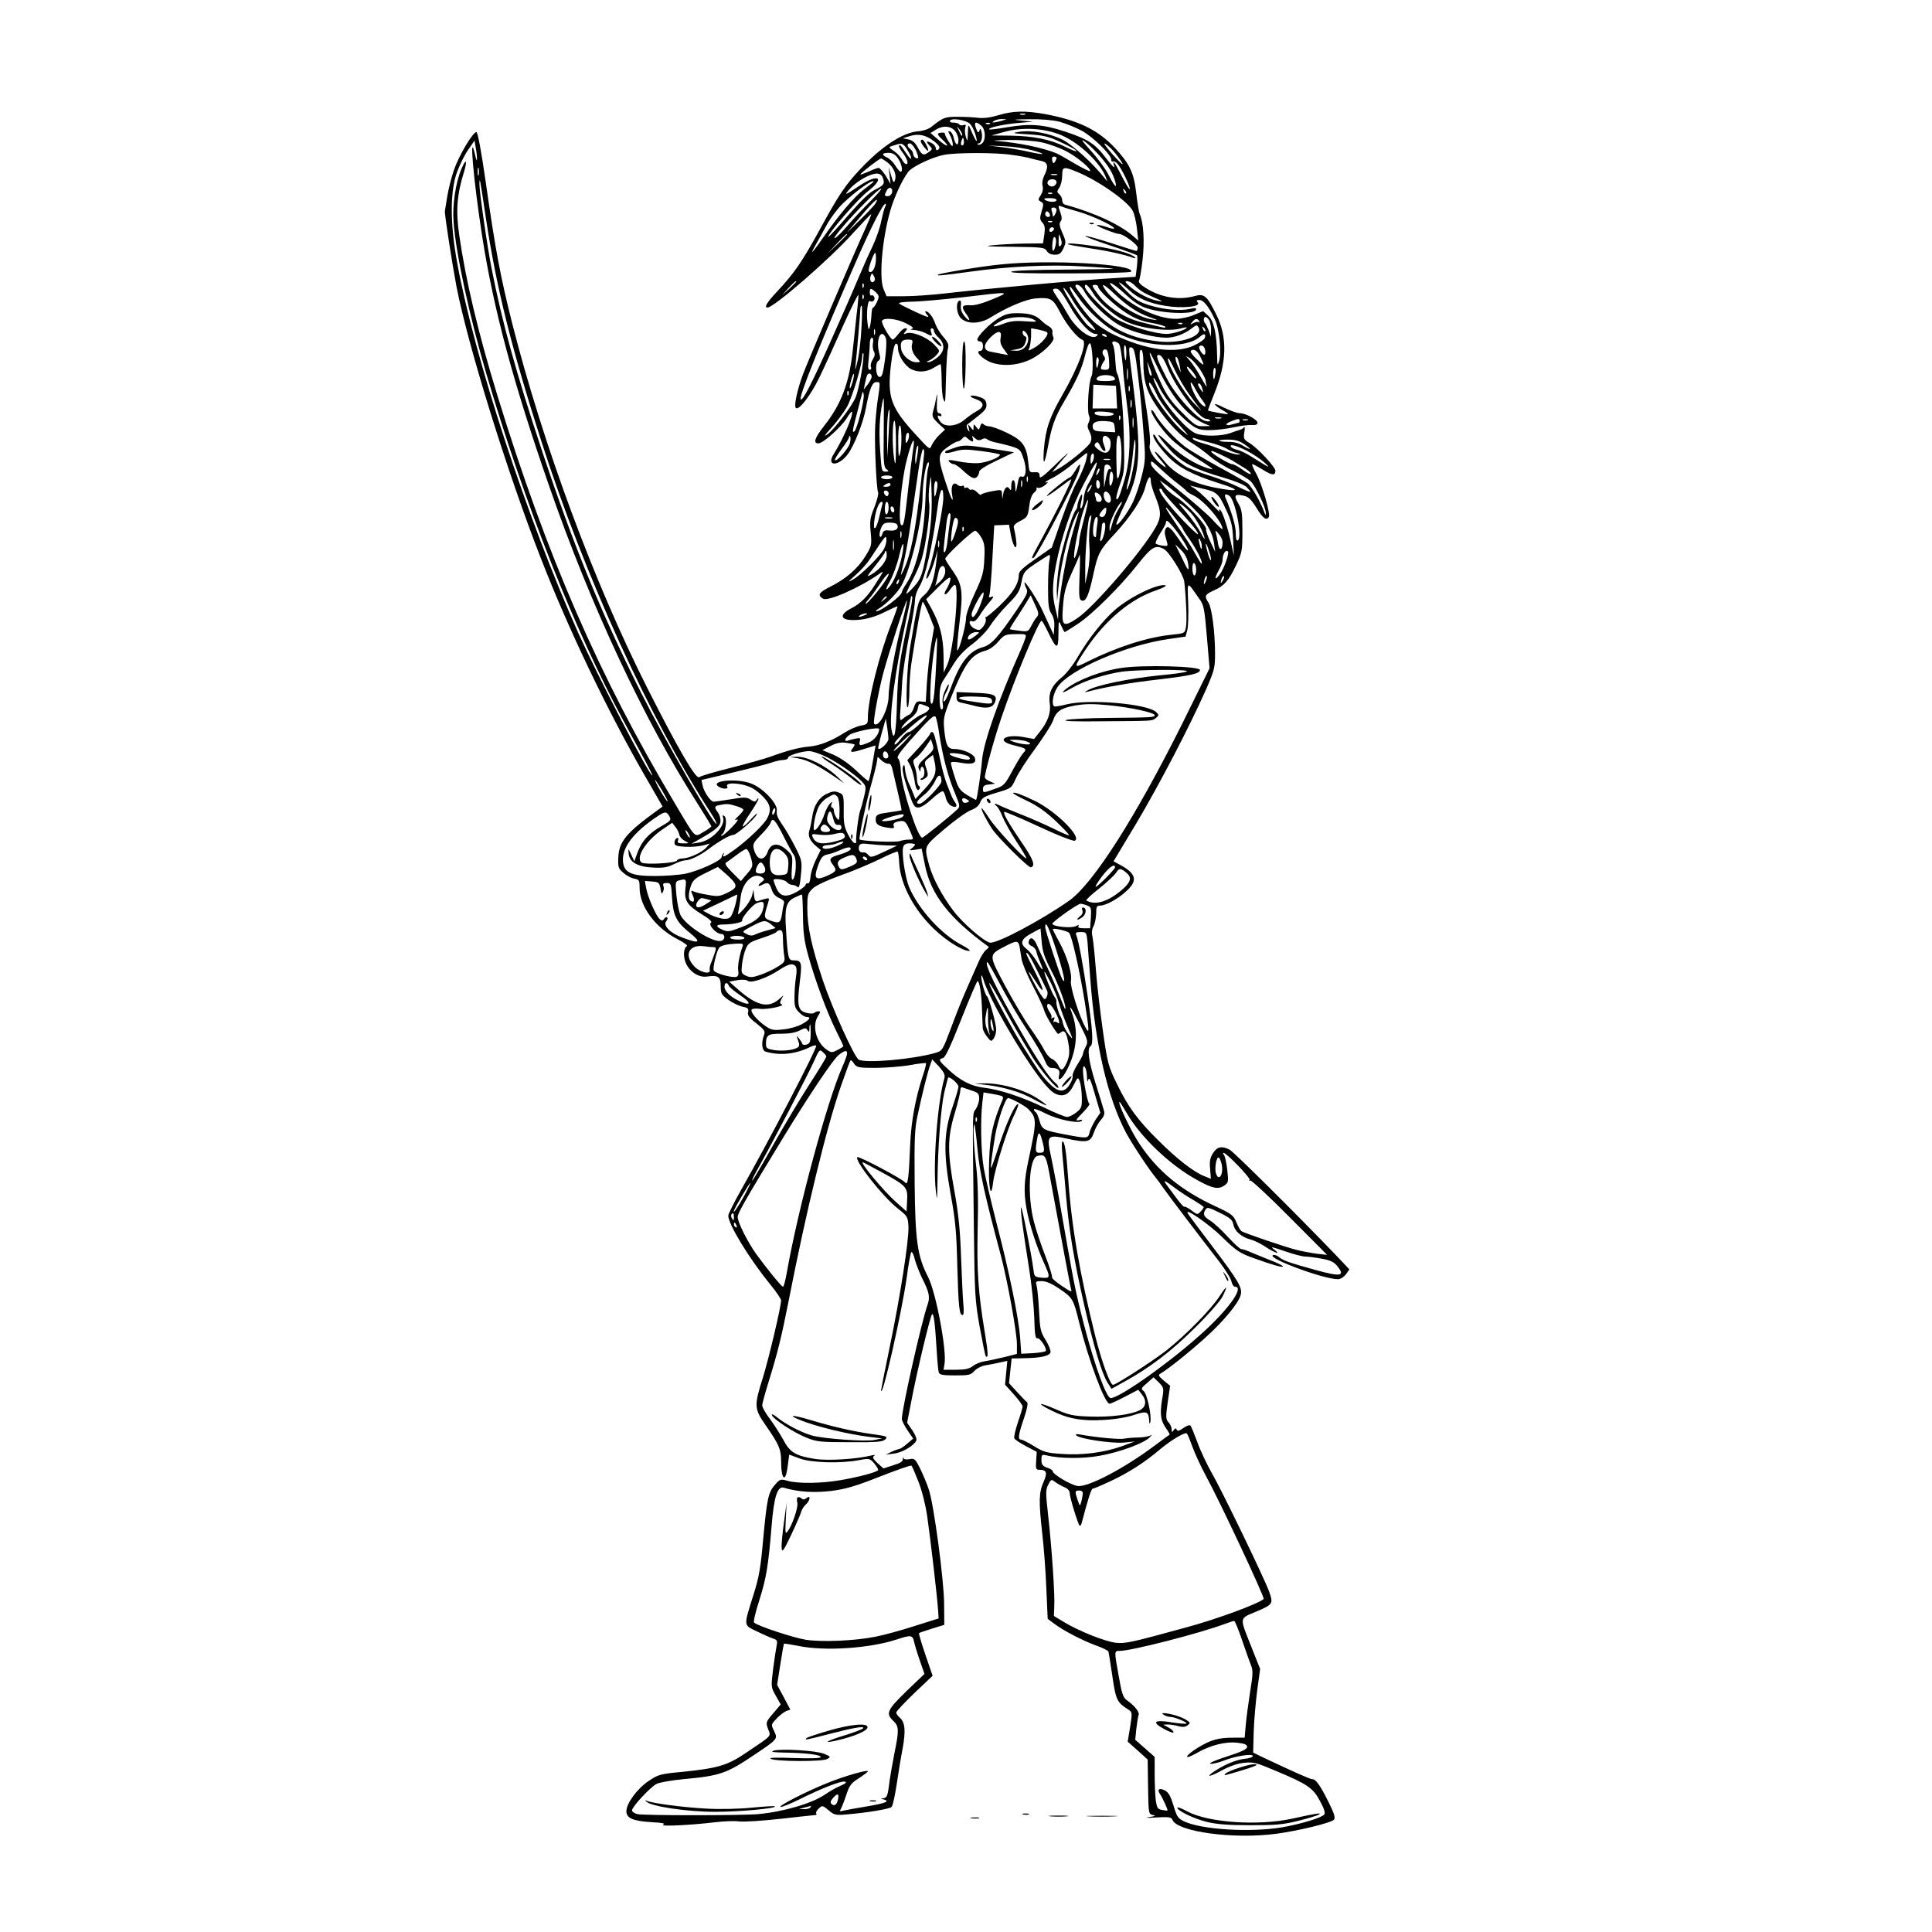 <?xml version="1.0" standalone="no"?>
<!DOCTYPE svg PUBLIC "-//W3C//DTD SVG 20010904//EN"
 "http://www.w3.org/TR/2001/REC-SVG-20010904/DTD/svg10.dtd">
<svg version="1.0" xmlns="http://www.w3.org/2000/svg"
 width="1024pt" height="1024pt" viewBox="0 0 1024 1024"
 preserveAspectRatio="xMidYMid meet">
<g transform="translate(0,1024) scale(0.1,-0.1)"
fill="#000000" stroke="none">
<path d="M5290 9629 c-44 -13 -79 -17 -109 -13 -24 3 -73 5 -109 5 -64 0 -73
-4 -134 -52 -15 -13 -45 -23 -73 -25 -81 -7 -191 -79 -305 -200 -80 -85 -116
-139 -214 -319 -95 -173 -134 -230 -226 -329 -55 -58 -72 -86 -52 -86 34 0
330 257 452 393 52 57 96 104 98 102 1 -1 -13 -36 -32 -78 -59 -128 -303 -699
-329 -768 -31 -83 -50 -170 -39 -181 16 -16 80 68 126 164 25 51 81 174 125
273 45 99 81 171 81 161 0 -11 -4 -58 -10 -105 -5 -47 -14 -131 -20 -186 -18
-173 -62 -289 -151 -401 -51 -65 -61 -94 -31 -94 24 0 118 84 149 132 13 22
26 38 28 36 12 -11 -45 -144 -97 -226 -40 -65 26 -65 75 0 34 45 83 168 97
248 19 100 33 135 55 135 22 0 22 4 5 -110 -5 -38 -11 -101 -12 -140 -3 -98 8
-321 16 -334 4 -6 -5 -41 -19 -78 -24 -59 -26 -75 -20 -136 6 -66 5 -71 -27
-123 -40 -66 -102 -121 -186 -163 -62 -31 -71 -45 -40 -64 25 -17 194 58 298
131 27 19 27 20 -26 -63 -37 -58 -76 -96 -120 -118 -80 -41 -55 -73 48 -61 38
4 86 19 127 40 36 18 67 32 68 30 1 -1 -13 -42 -32 -91 -64 -162 -125 -405
-125 -496 0 -36 -2 -38 -37 -45 -21 -3 -60 -21 -88 -38 -67 -43 -130 -68 -186
-73 -51 -4 -113 -20 -204 -53 -33 -12 -129 -39 -213 -60 -84 -21 -159 -43
-166 -49 -17 -14 -110 146 -276 474 -283 561 -552 1289 -715 1930 -62 245 -90
394 -141 753 -23 161 -42 262 -49 262 -19 0 -93 -125 -119 -201 -14 -41 -30
-105 -36 -143 -6 -37 -11 -71 -12 -75 -3 -13 40 -287 62 -403 63 -319 268
-980 447 -1438 144 -371 351 -804 547 -1145 l98 -170 -28 -20 c-167 -121 -205
-167 -207 -255 -2 -45 1 -55 27 -76 15 -14 41 -28 57 -31 27 -5 29 -9 29 -49
0 -99 85 -213 203 -273 31 -16 53 -32 48 -35 -19 -12 -21 -57 -5 -93 22 -46
69 -75 111 -69 59 9 73 -1 73 -50 0 -40 4 -47 41 -74 23 -16 57 -32 75 -36 28
-5 33 -10 29 -28 -5 -16 5 -30 44 -60 44 -35 48 -42 40 -63 -15 -40 -11 -81 9
-87 77 -22 158 -14 239 26 13 6 26 9 29 6 8 -9 -249 -503 -397 -763 -38 -67
-69 -129 -69 -138 0 -46 111 -228 222 -364 32 -39 58 -78 58 -85 0 -33 -64
-303 -96 -408 -48 -152 -47 -166 14 -254 71 -102 82 -128 82 -190 0 -101 24
-119 35 -26 4 33 8 60 8 60 1 0 26 -9 55 -20 60 -23 217 -28 315 -9 56 10 58
9 81 -18 13 -15 22 -31 20 -35 -7 -11 -100 -36 -198 -53 -104 -18 -224 -19
-281 -4 -37 11 -41 10 -67 -20 -36 -40 -43 -74 -63 -289 -13 -148 -22 -202
-50 -290 -55 -176 -56 -163 17 -199 35 -17 74 -34 86 -38 20 -6 23 -12 19 -33
-3 -15 -12 -71 -19 -125 -12 -99 -12 -99 14 -145 l26 -46 -40 -47 c-39 -46
-40 -48 -27 -83 15 -41 26 -30 -118 -127 -97 -66 -149 -81 -334 -100 -119 -11
-130 -14 -180 -48 -61 -40 -119 -119 -119 -161 0 -37 35 -52 135 -58 57 -3 74
-7 60 -13 -24 -11 143 -3 269 12 50 6 109 9 133 5 24 -3 123 3 221 14 97 11
181 20 185 20 5 0 6 4 3 9 -3 4 3 16 14 26 18 17 21 16 52 -10 29 -25 38 -27
93 -22 111 9 230 29 241 40 6 7 18 62 27 122 9 61 23 147 32 192 16 92 12 134
-16 159 -11 9 -19 22 -19 27 0 6 43 52 96 103 l97 92 -38 111 c-21 61 -36 113
-34 115 2 2 33 13 69 24 l65 20 -1 113 c-1 126 -54 523 -81 604 -9 28 -29 76
-45 109 -27 54 -31 58 -58 52 -18 -3 -30 -1 -33 7 -2 7 -3 4 -2 -5 2 -13 -10
-22 -50 -34 l-52 -17 -32 28 c-23 22 -28 31 -19 38 9 6 4 7 -12 3 -80 -20
-232 -29 -298 -19 -103 16 -135 34 -170 101 -17 31 -49 81 -71 111 -23 30 -41
62 -41 72 0 10 16 68 35 129 46 148 67 233 105 425 91 467 201 921 277 1138
25 72 48 134 51 137 2 3 11 -5 19 -18 14 -20 23 -22 117 -22 55 1 137 7 181
15 43 8 81 12 83 10 2 -2 -5 -32 -17 -67 -39 -119 -62 -242 -67 -368 -7 -176
-12 -216 -27 -197 -15 19 -246 141 -253 134 -17 -17 134 -209 214 -272 52 -41
54 -44 57 -96 3 -72 -44 -373 -100 -642 -25 -120 -45 -221 -45 -225 3 -60 109
408 136 598 9 69 20 129 24 133 4 5 13 -13 19 -39 7 -25 24 -69 38 -98 39 -76
44 -102 28 -145 -32 -93 -135 -549 -135 -602 0 -9 14 -36 30 -60 l30 -44 -32
-27 c-18 -16 -37 -28 -43 -28 -5 -1 -23 -7 -40 -15 l-30 -15 45 6 c45 6 106
43 117 70 3 8 -7 32 -22 54 l-27 39 22 113 c28 150 100 451 110 462 9 9 16
-48 25 -196 3 -54 8 -104 11 -113 5 -12 23 -15 86 -15 73 0 83 2 103 24 13 14
39 27 61 30 22 4 56 10 76 15 l37 8 -6 -63 -6 -63 47 -52 c25 -28 46 -57 46
-63 0 -7 -11 -45 -25 -85 -13 -39 -22 -77 -19 -84 2 -7 30 -25 62 -42 l57 -30
-3 -47 c-3 -41 -1 -48 15 -48 41 0 46 -14 24 -65 -25 -56 -26 -103 -6 -280 8
-71 18 -201 21 -287 l7 -158 32 -24 c48 -37 152 -91 223 -117 35 -12 65 -27
67 -33 2 -6 11 -65 21 -131 18 -124 24 -138 83 -175 23 -15 23 -16 11 -93
l-13 -78 53 -47 53 -48 2 -144 c2 -144 3 -145 26 -150 18 -3 12 -6 -21 -11
-26 -4 -10 -5 36 -2 69 4 82 2 88 -12 24 -64 326 -105 553 -74 113 15 290 58
303 74 9 10 2 33 -30 97 -44 88 -66 118 -85 118 -11 0 -88 34 -262 116 l-51
25 3 112 c2 62 11 161 19 222 l15 109 -44 111 c-67 169 -69 154 25 194 87 37
90 41 66 107 -24 67 -250 535 -303 626 -27 48 -62 122 -77 165 -16 43 -32 82
-36 87 -5 5 -22 -1 -38 -13 -22 -15 -32 -18 -35 -9 -4 10 -8 9 -16 -2 -9 -13
-11 -12 -11 4 0 11 -7 28 -17 38 -14 16 -15 27 -4 105 l13 88 -34 28 c-28 24
-31 29 -17 37 38 22 143 105 232 185 99 88 183 189 193 232 10 37 -12 74 -148
254 -69 90 -128 170 -132 177 -22 36 109 -53 182 -125 75 -73 93 -85 166 -111
102 -37 156 -52 156 -44 0 4 -33 20 -73 35 -39 16 -87 35 -105 43 -18 8 -38
14 -44 14 -6 0 -37 29 -70 64 -32 36 -74 74 -93 86 -36 22 -41 35 -25 60 8 13
19 10 75 -18 55 -27 67 -37 72 -62 7 -36 42 -66 92 -80 20 -5 56 -23 81 -40
45 -30 82 -42 46 -15 -26 20 -22 19 64 -10 40 -14 85 -25 98 -25 14 0 53 -5
86 -11 48 -9 66 -17 85 -41 42 -52 17 -56 -117 -19 -144 40 -172 50 -194 69
-9 8 -23 12 -30 10 -41 -14 269 -129 344 -128 13 0 31 12 42 26 l18 26 -68 72
c-222 231 -543 549 -566 562 -42 22 -66 17 -89 -18 -16 -26 -19 -44 -15 -84
l4 -52 -37 15 c-53 21 -143 90 -239 186 -111 109 -164 181 -222 302 -46 94
-50 110 -74 278 -14 98 -31 242 -37 320 -6 78 -14 158 -18 178 -6 25 -4 44 5
60 7 13 13 43 14 67 0 35 3 42 20 42 30 0 95 35 140 77 60 54 53 91 -26 135
l-42 23 120 200 c122 205 283 514 370 710 44 101 48 115 48 190 0 114 -17 244
-35 271 -23 35 -19 43 28 64 56 25 79 51 119 135 31 66 33 76 33 180 0 95 -3
115 -22 147 -25 42 -19 51 27 41 26 -5 40 -18 69 -64 35 -57 53 -70 66 -49 10
16 -35 171 -66 228 -16 28 -26 52 -21 52 4 0 30 -14 56 -30 47 -30 66 -32 66
-5 0 19 -94 120 -136 146 -32 19 -34 24 -29 57 4 21 3 33 -2 27 -4 -5 -12 -11
-18 -12 -5 -1 -28 -9 -50 -17 -50 -19 -146 -20 -188 -3 -48 21 -152 138 -193
219 -19 38 -33 72 -30 75 2 3 16 -20 31 -51 29 -61 108 -153 169 -198 32 -23
49 -28 98 -28 32 0 89 7 126 15 37 8 81 14 97 12 20 -1 30 3 30 12 0 17 -62
51 -95 51 -14 0 -51 14 -84 30 -33 17 -53 23 -45 14 7 -8 26 -22 42 -30 16 -9
27 -17 25 -19 -3 -3 -100 15 -105 19 -2 1 13 40 32 87 68 168 72 301 11 423
-48 97 -63 111 -113 97 -84 -24 -181 -8 -261 43 -28 17 -40 31 -35 39 4 7 13
57 19 112 11 98 5 193 -15 240 -5 11 -13 62 -19 113 -12 106 -35 154 -111 236
-90 97 -195 148 -370 181 -107 19 -171 18 -251 -6z m143 4 c-7 -2 -19 -2 -25
0 -7 3 -2 5 12 5 14 0 19 -2 13 -5z m-292 -49 c8 -8 21 -31 27 -51 20 -64 6
-50 -26 27 -10 22 -11 20 -12 -25 -2 -46 -2 -48 -11 -20 -5 17 -6 39 -3 49 5
14 3 18 -10 13 -8 -3 -18 -2 -21 3 -4 6 -17 10 -31 10 -16 0 -23 4 -18 11 9
15 83 3 105 -17z m169 16 c-14 -4 -32 -8 -40 -9 -13 -1 -13 0 0 9 8 5 26 9 40
9 l25 -1 -25 -8z m305 -5 c32 -9 85 -30 117 -47 60 -32 158 -128 158 -154 0
-9 4 -13 9 -10 4 3 15 -2 24 -12 21 -24 69 -122 65 -134 -2 -5 -20 25 -41 66
-37 74 -55 98 -41 54 4 -13 -15 6 -41 40 -60 80 -96 103 -215 143 -120 40
-190 45 -309 25 -52 -9 -96 -14 -98 -12 -9 9 73 27 152 34 l80 7 -60 6 c-52 5
-47 6 40 7 64 1 123 -4 160 -13z m-413 -22 c22 -20 24 -76 3 -93 -9 -7 -18
-10 -22 -6 -3 3 -2 6 4 6 14 0 23 35 15 62 -5 19 -6 19 -11 5 -5 -14 -9 -11
-18 13 -13 34 -1 40 29 13z m45 11 c-3 -3 -12 -4 -19 -1 -8 3 -5 6 6 6 11 1
17 -2 13 -5z m-187 -36 c11 -12 20 -35 20 -50 0 -36 -16 -28 -25 11 -3 16 -12
32 -20 34 -11 5 -11 1 1 -21 8 -15 14 -36 14 -47 0 -15 -5 -12 -22 15 -12 19
-21 38 -20 42 1 4 -7 6 -18 5 -26 -2 -25 -9 5 -37 43 -40 27 -43 -19 -3 l-44
38 27 17 c37 23 76 22 101 -4z m40 -22 c0 -12 -5 -7 -19 24 -11 24 -11 24 3 6
9 -11 16 -24 16 -30z m524 -2 c98 -41 213 -151 239 -229 7 -19 7 -19 -7 -1
-61 78 -169 177 -223 205 -70 35 -167 53 -233 42 -40 -6 -34 -8 50 -13 80 -5
107 -11 171 -41 42 -19 80 -40 84 -46 4 -7 -21 2 -55 19 -81 41 -171 59 -295
61 l-100 1 65 18 c98 28 215 21 304 -16z m-677 -30 c34 -26 40 -38 23 -49 -5
-3 -10 1 -10 9 0 8 -9 20 -19 26 -30 16 -36 12 -16 -10 18 -20 18 -21 -1 -35
-29 -22 -37 -18 -59 22 -14 27 -29 40 -50 44 l-30 6 35 11 c47 15 86 7 127
-24z m159 -21 c-11 -11 -17 4 -9 23 7 18 8 18 11 1 2 -10 1 -21 -2 -24z m719
-55 c48 -54 72 -92 86 -140 12 -43 -5 -25 -37 38 -16 31 -58 88 -94 127 -42
46 -54 63 -33 49 17 -12 52 -45 78 -74z m-302 67 c37 -8 95 -29 129 -47 59
-31 135 -95 125 -105 -3 -2 -38 15 -79 39 -40 24 -84 49 -98 55 -68 29 -202
57 -320 66 -25 2 5 4 65 5 64 1 138 -4 178 -13z m-2995 -90 c0 -11 -5 0 -10
25 -33 143 -9 -132 38 -435 61 -388 164 -773 356 -1325 218 -629 504 -1240
782 -1674 42 -66 76 -122 76 -126 0 -3 -19 -17 -42 -30 -49 -28 -37 -40 -147
145 -404 676 -683 1317 -945 2170 -102 332 -168 611 -202 849 -19 130 -12 216
26 337 19 63 9 71 -15 12 -30 -71 -48 -193 -41 -279 12 -167 84 -499 172 -799
207 -703 468 -1363 731 -1850 33 -60 81 -149 107 -197 26 -49 46 -88 43 -88
-16 0 -290 529 -392 755 -271 607 -551 1459 -642 1963 -38 207 -38 377 -1 479
15 40 41 94 60 120 l33 48 7 -40 c4 -22 7 -49 6 -60z m3383 33 c62 -80 48 -77
-23 4 -31 36 -43 55 -28 45 14 -9 37 -31 51 -49z m-1102 18 c30 -49 26 -66 -5
-20 -32 48 -33 48 -39 42 -3 -2 6 -20 20 -38 25 -34 32 -60 17 -60 -5 0 -15
12 -23 27 -8 14 -27 34 -43 44 -21 13 -26 20 -15 23 8 2 21 7 29 9 30 10 39 6
59 -27z m45 -2 c9 -20 15 -39 12 -41 -8 -8 -26 7 -26 21 0 8 -7 19 -15 26 -19
15 -19 30 -2 30 7 0 21 -16 31 -36z m616 0 c81 -22 70 -28 -15 -9 -38 9 -103
20 -144 25 l-76 9 88 -4 c48 -2 114 -12 147 -21z m-711 -43 c20 -28 29 -71 14
-71 -5 1 -17 15 -28 33 -11 18 -30 36 -43 42 -31 14 -28 25 7 25 21 0 36 -8
50 -29z m604 18 c40 -5 86 -14 102 -19 17 -4 42 -11 58 -14 31 -7 35 -31 12
-76 -9 -18 -13 -40 -9 -55 4 -16 0 -34 -10 -50 -15 -22 -15 -25 1 -34 15 -8
15 -14 4 -51 -11 -36 -10 -44 4 -60 13 -14 15 -29 10 -64 l-7 -46 -102 -1
c-55 -1 -130 -5 -166 -9 -50 -5 -25 -7 105 -8 158 -2 171 -3 183 -22 8 -13 23
-20 42 -20 25 0 33 6 46 33 15 32 15 37 -5 82 -16 36 -18 51 -10 61 8 10 8 22
0 45 -14 41 -14 42 7 34 9 -4 48 -16 85 -26 70 -20 181 -71 192 -88 3 -6 -15
-3 -40 6 -25 8 -48 13 -51 10 -6 -5 99 -47 118 -47 22 0 97 -56 98 -72 0 -10
-3 -18 -7 -18 -3 0 -62 18 -129 40 -68 22 -131 40 -141 39 -10 0 46 -22 125
-48 78 -26 145 -51 148 -54 4 -3 3 -30 0 -60 l-7 -54 -112 -7 c-168 -9 -669
-55 -897 -81 -69 -8 -167 -15 -218 -15 l-93 0 -16 38 c-27 65 -4 296 44 442
25 75 70 164 94 187 31 28 125 71 181 82 63 13 278 13 361 0z m237 -16 c0 -5
-4 -14 -9 -21 -6 -10 -10 -9 -14 7 -3 14 0 21 9 21 8 0 14 -3 14 -7z m-896
-24 c33 -26 49 -64 40 -93 -6 -18 -10 -14 -21 24 l-13 45 5 -45 5 -45 -25 43
c-15 23 -32 42 -38 42 -7 0 -31 -9 -54 -20 -24 -10 -43 -17 -43 -15 0 7 101
85 110 85 4 0 19 -10 34 -21z m-2167 -66 c-3 -10 -5 -2 -5 17 0 19 2 27 5 18
2 -10 2 -26 0 -35z m3174 15 c111 -46 267 -155 293 -206 8 -15 18 -57 22 -93
l7 -64 -24 21 c-69 62 -206 126 -366 170 -7 2 -13 12 -13 22 0 11 -7 25 -15
32 -14 12 -14 15 0 36 8 13 15 41 15 64 0 47 6 49 81 18z m-1032 -30 c12 -32
6 -40 -42 -64 -28 -13 -75 -59 -142 -136 -55 -64 -102 -115 -104 -113 -9 10
156 201 210 242 95 74 52 95 -51 25 -74 -50 -81 -51 -41 -8 39 40 104 76 139
76 14 0 26 -8 31 -22z m924 15 c-7 -2 -21 -2 -30 0 -10 3 -4 5 12 5 17 0 24
-2 18 -5z m-3027 -233 c56 -370 136 -689 295 -1184 229 -712 575 -1469 896
-1964 19 -29 33 -56 30 -58 -11 -12 -274 445 -399 694 -213 426 -359 781 -528
1291 -135 407 -208 670 -264 956 -24 119 -66 416 -65 450 2 36 0 46 35 -185z
m3024 195 c0 -9 -7 -18 -16 -22 -18 -7 -39 11 -30 26 11 17 46 13 46 -4z
m-970 2 c0 -2 -23 -20 -51 -41 -53 -41 -132 -134 -213 -251 -61 -87 -77 -104
-44 -45 14 25 42 74 61 110 20 36 58 86 84 111 67 65 163 133 163 116z m97
-61 c-4 -9 -13 -16 -22 -16 -18 0 -19 5 -4 32 13 24 35 9 26 -16z m-114 -43
c-38 -38 -91 -94 -118 -126 -27 -32 -58 -63 -69 -69 -11 -6 5 18 35 53 75 89
195 209 209 209 6 0 -20 -30 -57 -67z m1355 42 c-3 -3 -9 2 -12 12 -6 14 -5
15 5 6 7 -7 10 -15 7 -18z m-391 -1 c-3 -3 -12 -4 -19 -1 -8 3 -5 6 6 6 11 1
17 -2 13 -5z m23 -34 c0 -13 -40 -13 -60 0 -11 7 -5 10 23 10 20 0 37 -4 37
-10z m-959 -17 c-5 -10 -42 -49 -82 -88 l-72 -70 74 87 c69 82 103 111 80 71z
m50 -20 c-5 -10 -14 -45 -21 -78 -6 -33 -27 -92 -45 -130 -19 -39 -54 -118
-78 -175 -24 -58 -90 -208 -147 -335 -98 -219 -146 -312 -156 -302 -12 11 102
294 298 742 76 173 138 295 151 295 4 0 4 -8 -2 -17z m909 -15 c0 -17 -20 -47
-20 -31 0 6 -3 18 -6 27 -4 11 -1 16 10 16 9 0 16 -6 16 -12z m-36 -23 c3 -9
0 -15 -9 -15 -8 0 -15 7 -15 15 0 8 4 15 9 15 5 0 11 -7 15 -15z m13 -41 c-3
-3 -12 -4 -19 -1 -8 3 -5 6 6 6 11 1 17 -2 13 -5z m4 -47 c-13 -13 -26 -3 -16
12 3 6 11 8 17 5 6 -4 6 -10 -1 -17z m-1091 -20 c0 -1 -24 -25 -52 -52 l-53
-50 50 53 c46 48 55 57 55 49z m1131 -60 c-8 -8 -11 0 -10 29 1 39 1 39 11 11
7 -21 7 -32 -1 -40z m-26 4 c-10 -45 -21 -38 -17 10 3 27 8 37 14 31 6 -6 7
-24 3 -41z m-953 -87 c-4 -40 -23 -67 -37 -52 -7 6 25 98 34 98 3 0 5 -21 3
-46z m-10 -106 c-13 -13 -26 8 -17 30 6 16 7 16 17 -1 7 -13 7 -22 0 -29z
m-412 -1 c0 -2 -17 -19 -37 -38 l-38 -34 34 38 c33 34 41 42 41 34z m1765 -45
c47 -44 105 -69 191 -83 87 -15 191 -5 173 17 -9 11 -8 14 8 14 22 0 49 -34
81 -101 25 -52 38 -178 23 -224 -8 -27 -9 -23 -10 30 -2 116 -17 184 -47 211
l-27 25 -48 -20 c-27 -12 -69 -21 -98 -21 -98 0 -241 70 -325 159 -52 54 -8
33 58 -28 46 -43 79 -64 118 -76 95 -30 258 -32 258 -4 0 7 -11 8 -32 2 -51
-12 -136 -5 -212 18 -57 17 -79 30 -125 76 -59 58 -49 62 14 5z m23 31 c34
-34 52 -45 109 -70 46 -19 51 -23 23 -18 -45 7 -106 38 -150 75 -26 22 -30 30
-17 30 9 0 25 -8 35 -17z m-1431 -15 c-3 -8 -6 -5 -6 6 -1 11 2 17 5 13 3 -3
4 -12 1 -19z m1169 -20 c29 -57 131 -154 197 -187 65 -33 175 -61 240 -61 43
0 96 20 134 50 24 19 28 19 36 4 25 -45 -93 -87 -210 -74 -168 19 -281 80
-381 207 -34 43 -62 81 -62 85 0 21 31 4 46 -24z m51 -17 c28 -45 102 -108
163 -141 73 -39 229 -60 298 -41 17 5 32 7 32 5 0 -11 -72 -34 -107 -34 -62 0
-207 44 -268 81 -52 31 -165 148 -165 170 0 22 19 6 47 -40z m23 40 c0 -18 87
-100 148 -139 45 -29 81 -44 133 -53 38 -7 72 -16 75 -21 6 -9 0 -8 -126 24
-89 22 -179 79 -227 144 -37 49 -39 54 -18 54 8 0 15 -4 15 -9z m86 -38 c67
-64 124 -102 187 -124 49 -17 49 -18 12 -12 -73 11 -195 87 -243 152 -33 46
-13 38 44 -16z m-138 -145 c48 -50 48 -64 0 -25 -30 24 -139 193 -131 201 3 3
24 -25 46 -62 21 -37 60 -88 85 -114z m-53 127 c47 -70 136 -152 201 -187 145
-78 370 -90 445 -22 21 19 33 15 24 -9 -4 -8 -30 -26 -58 -39 -99 -44 -250
-24 -423 58 -40 19 -90 52 -112 74 -53 51 -138 180 -119 180 2 0 21 -25 42
-55z m-1073 26 c18 -18 19 -22 7 -50 -8 -17 -17 -31 -21 -31 -5 0 -8 -17 -9
-37 -1 -21 -4 -49 -8 -63 -6 -22 -8 -20 -13 18 -7 51 1 124 13 116 14 -8 29 5
23 21 -4 8 -10 12 -15 9 -5 -3 -9 4 -9 15 0 26 5 26 32 2z m1024 -66 c48 -87
110 -155 141 -155 12 0 14 -3 7 -10 -26 -26 -107 32 -152 110 -14 25 -38 64
-54 87 -33 49 -34 53 -9 53 13 0 33 -25 67 -85z m-405 29 c-52 -22 -97 -34
-117 -32 -45 3 -51 -7 -25 -43 29 -39 21 -50 -9 -12 -14 18 -20 37 -17 56 2
17 -1 26 -7 24 -20 -7 -18 -62 3 -89 30 -37 102 -38 162 0 85 53 184 95 236
100 82 7 94 0 132 -74 33 -64 92 -137 118 -145 29 -10 -19 -141 -107 -294 -66
-114 -88 -178 -97 -285 -7 -95 3 -87 22 16 18 101 36 153 84 234 66 112 94
173 111 243 9 37 20 68 26 68 14 -1 22 -153 9 -176 -15 -26 -25 -187 -13 -208
5 -11 5 -24 -2 -37 -8 -15 -7 -27 5 -49 11 -22 12 -37 5 -55 -9 -24 -127 -119
-180 -146 l-25 -13 25 29 c13 16 38 45 55 64 16 19 -10 -3 -58 -50 -70 -68
-87 -80 -87 -63 0 18 -5 21 -27 20 -27 -2 -28 0 -33 53 -9 87 -30 116 -113
156 -39 19 -81 34 -92 34 -12 0 -26 5 -32 11 -8 8 -13 5 -18 -11 -6 -20 -7
-21 -21 -3 -13 17 -13 17 -14 -1 0 -20 0 -20 -16 0 -14 18 -15 18 -9 -6 5 -22
5 -23 -6 -7 -6 11 -7 22 -3 26 5 4 31 24 57 45 39 31 48 43 45 65 -2 20 -11
29 -38 37 -19 7 -39 9 -44 6 -6 -3 6 -11 25 -17 46 -16 49 -40 8 -63 -17 -9
-48 -30 -67 -47 -43 -36 -105 -41 -128 -10 -16 22 -19 39 -4 30 6 -3 10 -1 10
4 0 6 -6 11 -13 11 -10 0 -13 15 -11 58 3 51 2 53 -5 17 -4 -22 -11 -52 -16
-68 -6 -23 -2 -32 28 -61 l36 -33 -31 -29 c-16 -16 -34 -40 -40 -54 -10 -25
-11 -24 -74 45 -143 154 -162 206 -142 379 8 68 18 111 26 114 8 2 12 -7 12
-26 0 -35 36 -92 70 -109 36 -18 80 -16 118 7 18 11 35 20 37 20 3 0 5 -37 6
-82 0 -46 4 -92 9 -103 11 -25 10 -33 14 115 2 69 6 137 10 151 6 21 2 33 -23
62 -17 19 -36 50 -43 69 -12 37 -36 68 -51 68 -6 0 -2 -9 8 -20 14 -16 1 -12
-61 16 -43 20 -83 40 -88 45 -6 5 20 9 65 10 40 0 162 11 269 23 258 31 259
31 161 -10z m-684 4 c-3 -8 -6 -5 -6 6 -1 11 2 17 5 13 3 -3 4 -12 1 -19z
m-11 -155 c-3 -65 -13 -145 -21 -178 -13 -53 -14 -55 -10 -15 8 74 25 274 25
293 0 9 3 17 7 17 3 0 3 -53 -1 -117z m1844 38 c5 -11 10 -35 9 -53 l-1 -33
-11 32 c-7 17 -15 35 -19 39 -11 11 -10 34 2 34 5 0 14 -9 20 -19z m-1607 -15
c34 -18 43 -26 30 -29 -11 -3 -5 -5 12 -6 17 -1 43 -8 59 -16 37 -19 39 -19
31 5 -4 11 -2 20 4 20 6 0 11 -6 11 -13 0 -8 11 -24 25 -37 35 -33 33 -72 -6
-104 -17 -14 -38 -26 -47 -25 -14 0 -13 2 3 8 11 5 29 18 39 30 19 21 19 22
-14 56 -37 38 -116 70 -146 58 -17 -6 -17 -5 -5 10 11 14 11 17 -1 17 -8 0
-24 -13 -36 -30 -13 -16 -26 -30 -30 -30 -13 1 -64 89 -57 100 11 18 79 11
128 -14z m1553 12 c4 -7 4 -10 -1 -6 -4 4 -17 2 -29 -4 -19 -10 -20 -10 -7 5
16 20 27 21 37 5z m-89 -14 c-3 -3 -12 -4 -19 -1 -8 3 -5 6 6 6 11 1 17 -2 13
-5z m121 -39 c-3 -3 -9 2 -12 12 -6 14 -5 15 5 6 7 -7 10 -15 7 -18z m-1751
-17 c-3 -7 -5 -2 -5 12 0 14 2 19 5 13 2 -7 2 -19 0 -25z m59 -24 c4 -14 1
-66 -6 -115 -10 -72 -16 -89 -29 -87 -20 4 -24 75 -5 86 11 6 11 16 3 45 -12
45 -3 97 17 97 7 0 17 -12 20 -26z m1169 16 c3 -6 -1 -7 -9 -4 -18 7 -21 14
-7 14 6 0 13 -4 16 -10z m-1238 -37 c-3 -15 -1 -36 5 -46 7 -13 5 -25 -6 -42
-9 -13 -13 -31 -10 -39 4 -9 1 -16 -6 -16 -9 0 -11 14 -6 53 3 28 6 67 6 85 0
17 5 32 11 32 7 0 9 -11 6 -27z m207 -7 c-6 -25 5 -54 32 -80 14 -15 13 -16
-9 -16 -33 0 -73 34 -80 67 -7 39 1 53 34 53 26 0 29 -3 23 -24z m1094 5 c8
-5 16 -46 22 -112 4 -57 16 -160 25 -229 20 -146 15 -281 -14 -380 -26 -90
-37 -115 -44 -104 -3 5 6 41 20 79 24 68 24 75 19 270 -5 174 -18 286 -37 320
-3 6 -6 37 -8 69 -1 33 -7 68 -12 78 -11 20 5 25 29 9z m42 -51 c0 -22 -2 -40
-4 -40 -2 0 -6 18 -8 40 -2 22 0 40 4 40 5 0 8 -18 8 -40z m418 12 c2 -12 0
-22 -5 -22 -12 0 -33 37 -26 44 12 12 28 0 31 -22z m-357 -127 c10 -77 23
-210 29 -295 12 -146 12 -160 -8 -241 -12 -48 -33 -111 -47 -140 -27 -56 -80
-128 -88 -119 -3 3 17 50 44 105 83 167 90 268 45 635 -27 212 -26 201 -8 198
13 -3 20 -30 33 -143z m-153 77 c3 -50 2 -52 -22 -52 -20 0 -24 4 -19 18 3 9
10 23 16 30 6 8 5 17 -3 27 -13 16 -4 38 13 32 7 -2 13 -27 15 -55z m182 -5
c0 -107 16 -160 70 -240 61 -90 131 -163 190 -197 23 -14 64 -44 90 -66 26
-23 81 -58 122 -77 40 -20 84 -45 97 -58 25 -24 81 -141 80 -167 0 -14 -2 -14
-6 -2 -21 59 -69 143 -91 159 -15 10 -83 49 -152 86 -69 38 -148 85 -176 105
-57 43 -138 130 -160 173 -9 16 -18 26 -21 23 -10 -10 51 -101 100 -149 27
-27 82 -69 123 -95 112 -72 114 -74 84 -66 -66 17 -154 71 -216 133 -75 75
-71 52 7 -33 60 -66 134 -105 282 -147 57 -16 110 -38 124 -50 12 -13 21 -24
20 -26 -2 -2 -30 10 -63 26 -32 16 -97 42 -144 57 -47 14 -103 36 -125 46 -47
23 -140 111 -162 151 -8 16 -17 27 -19 24 -10 -9 25 -62 74 -114 59 -61 130
-99 272 -144 120 -37 111 -49 -18 -24 -124 24 -215 72 -271 141 -24 30 -46 52
-49 50 -2 -3 9 -21 27 -41 39 -45 40 -54 2 -23 -39 31 -64 75 -57 100 6 23 -5
118 -35 302 -21 131 -25 211 -9 201 6 -3 10 -30 10 -58z m304 18 c23 -48 20
-49 -23 -7 -23 22 -35 40 -28 44 17 11 35 -2 51 -37z m-1798 -81 c-9 -53 -23
-112 -31 -130 -20 -48 -111 -167 -148 -195 -24 -17 -18 -8 20 34 28 31 65 81
82 110 28 50 81 225 81 270 0 11 3 18 6 14 3 -3 -1 -49 -10 -103z m1574 19
c72 -150 156 -249 241 -287 l34 -14 -39 -1 c-35 -1 -45 6 -110 72 -55 54 -82
92 -110 152 -35 73 -69 165 -61 165 2 0 22 -39 45 -87z m49 7 c44 -107 167
-270 205 -270 8 0 17 -4 20 -9 3 -4 -7 -6 -22 -3 -45 8 -161 135 -208 227 -54
105 -62 128 -38 123 10 -2 27 -28 43 -68z m-367 25 c-6 -34 -12 -32 -12 6 0
16 4 28 9 25 4 -3 6 -17 3 -31z m478 -161 c24 -33 52 -71 64 -85 12 -14 -5 2
-37 35 -56 59 -137 199 -137 235 1 9 16 -16 34 -55 19 -40 53 -98 76 -130z
m-47 146 l6 -35 -14 30 c-16 34 -20 64 -6 50 4 -6 11 -26 14 -45z m106 -16
c17 -26 31 -53 31 -60 0 -7 3 -21 6 -31 3 -10 -11 11 -31 47 -20 36 -47 76
-59 89 l-21 24 21 -11 c12 -7 36 -33 53 -58z m-255 -33 c-7 -7 -12 3 -18 39
l-6 35 14 -35 c7 -19 12 -37 10 -39z m-127 -18 c-2 -16 -4 -5 -4 22 0 28 2 40
4 28 2 -13 2 -35 0 -50z m363 4 c-1 -7 -12 2 -25 18 -32 39 -32 58 0 22 14
-15 25 -33 25 -40z m102 23 c-2 -16 -6 -30 -8 -30 -2 0 -4 14 -4 30 0 17 4 30
8 30 5 0 7 -13 4 -30z m-1923 -44 c-6 -21 -12 -36 -14 -34 -3 2 0 21 6 42 6
21 12 36 14 34 3 -2 0 -21 -6 -42z m101 28 c0 -9 -10 -28 -21 -42 l-21 -27 7
35 c4 19 9 38 12 43 8 13 23 7 23 -9z m1290 -14 c0 -6 -23 -10 -51 -10 -36 0
-49 4 -47 13 10 27 98 24 98 -3z m228 -95 c11 -23 78 -114 96 -130 6 -6 25
-26 41 -45 26 -30 26 -32 5 -15 -69 53 -191 222 -190 263 1 16 22 -17 48 -73z
m233 -14 c26 -32 24 -48 -2 -25 -24 21 -59 90 -58 114 0 8 9 -3 21 -25 11 -22
29 -51 39 -64z m2 57 c6 -22 5 -22 -8 -4 -17 22 -20 40 -6 32 5 -3 11 -16 14
-28z m-455 -43 l3 -60 -65 0 -65 0 2 63 2 63 60 -3 60 -3 3 -60z m69 33 c-3
-7 -5 -2 -5 12 0 14 2 19 5 13 2 -7 2 -19 0 -25z m-1490 -20 c-3 -8 -6 -5 -6
6 -1 11 2 17 5 13 3 -3 4 -12 1 -19z m62 -108 c-11 -44 -25 -83 -30 -86 -14
-8 -15 -12 34 176 10 38 12 41 15 18 2 -15 -7 -63 -19 -108z m125 -92 c-2
-159 0 -184 15 -195 14 -11 14 -12 -6 -13 -20 0 -21 6 -28 114 -7 103 -3 172
11 249 3 15 7 27 8 27 1 0 1 -82 0 -182z m1313 135 c-3 -10 -5 -2 -5 17 0 19
2 27 5 18 2 -10 2 -26 0 -35z m-1287 -143 l-7 -125 -1 96 c-2 83 5 166 13 157
1 -2 -1 -59 -5 -128z m1193 105 c-4 -15 -96 -12 -101 3 -3 10 9 12 49 10 30
-2 53 -7 52 -13z m34 -27 c-3 -8 -6 -5 -6 6 -1 11 2 17 5 13 3 -3 4 -12 1 -19z
m70 -40 c-2 -13 -4 -3 -4 22 0 25 2 35 4 23 2 -13 2 -33 0 -45z m466 45 c-7
-2 -21 -2 -30 0 -10 3 -4 5 12 5 17 0 24 -2 18 -5z m97 -13 c0 -5 -1 -10 -3
-10 -1 0 -17 -4 -35 -9 -39 -12 -43 3 -4 17 36 14 42 14 42 2z m43 3 c-7 -2
-19 -2 -25 0 -7 3 -2 5 12 5 14 0 19 -2 13 -5z m-1864 -130 c-1 -109 -3 -120
-10 -73 -11 71 -9 200 2 200 5 0 8 -57 8 -127z m1159 94 l3 -28 -58 3 c-47 2
-58 6 -61 22 -5 26 16 37 68 34 41 -3 45 -5 48 -31z m-1137 -139 c-8 -28 -9
-19 -10 53 -1 47 2 89 7 93 11 12 14 -108 3 -146z m40 65 c-9 -16 -10 -15 -11
8 0 14 3 29 8 33 12 12 14 -22 3 -41z m1131 -118 c-6 -72 -21 -108 -23 -55 -4
129 -3 187 6 199 14 19 24 -64 17 -144z m-1437 107 c-6 -28 -70 -101 -80 -91
-2 3 13 29 35 58 22 29 40 58 40 64 0 6 3 8 6 4 3 -3 3 -19 -1 -35z m649 8 c5
0 5 8 2 17 -6 16 -6 16 11 1 13 -12 23 -14 36 -7 12 7 22 7 30 0 7 -5 25 -12
40 -15 15 -3 52 -12 82 -20 51 -16 54 -18 70 -67 19 -55 13 -104 -10 -95 -10
4 -16 -5 -20 -32 -10 -56 -13 -61 -14 -19 -1 43 -21 42 -21 -1 0 -21 -2 -24
-10 -12 -11 18 -27 5 -33 -30 l-4 -25 -2 25 c-1 26 -1 26 -56 16 -30 -6 -55
-14 -55 -18 0 -4 -9 1 -20 12 -12 12 -25 18 -30 15 -5 -3 -11 -1 -15 5 -4 6
-11 8 -16 5 -5 -4 -9 -1 -9 5 0 6 -5 8 -10 5 -6 -4 -18 -1 -26 6 -22 18 -35
-6 -28 -51 11 -57 -4 -29 -36 70 -41 127 -40 143 12 180 22 16 47 30 53 30 7
0 18 7 25 15 12 14 15 14 30 0 9 -8 20 -15 24 -15z m726 15 c7 -9 9 -26 5 -45
-8 -35 -31 -39 -66 -11 -19 15 -21 22 -12 32 9 9 15 6 24 -14 7 -15 16 -27 21
-27 10 0 10 3 -2 35 -15 41 4 61 30 30z m130 -134 c-7 -40 -18 -90 -25 -110
-18 -48 -18 -29 -1 37 8 28 18 91 22 140 6 62 10 75 12 47 2 -22 -2 -73 -8
-114z m403 113 c34 -8 73 -23 87 -31 13 -9 38 -20 55 -24 24 -6 25 -7 7 -8
-12 -1 -48 10 -80 23 -31 12 -78 29 -105 36 -26 7 -50 17 -54 23 -4 6 0 8 11
4 9 -4 45 -14 79 -23z m-1574 -41 c-4 -27 -15 -113 -24 -193 -21 -188 -25
-211 -38 -203 -19 12 -1 229 29 345 27 108 48 139 33 51z m1757 32 c43 -29 36
-34 -10 -6 -19 12 -48 20 -74 19 -24 0 -46 2 -49 6 -4 3 17 6 45 6 38 0 61 -6
88 -25z m-1735 -66 c-7 -44 -9 -47 -10 -19 -1 36 9 84 15 77 3 -2 0 -28 -5
-58z m1747 32 c31 -16 73 -44 92 -61 40 -36 29 -31 -53 21 -32 21 -71 41 -87
44 -17 4 -32 11 -35 16 -12 18 26 9 83 -20z m-1711 -28 c-3 -21 -10 -85 -16
-143 -27 -244 -53 -380 -91 -460 -11 -25 -18 -34 -14 -20 32 133 37 162 92
548 9 61 20 112 25 112 5 0 7 -17 4 -37z m1574 7 c24 -11 53 -26 64 -33 10 -7
36 -22 57 -35 21 -12 38 -27 38 -33 0 -6 -19 3 -42 20 -23 17 -49 31 -58 31
-15 0 -110 57 -110 66 0 7 6 5 51 -16z m-718 -42 c-9 -28 -29 -73 -44 -101
-16 -27 -53 -116 -82 -199 l-52 -150 -87 -61 c-68 -47 -88 -66 -88 -84 0 -46
-31 -96 -100 -162 -39 -37 -73 -65 -76 -62 -3 3 -2 -2 1 -10 3 -9 -3 -26 -13
-39 -17 -22 -23 -23 -46 -12 -27 12 -38 49 -12 39 10 -4 23 7 38 30 12 21 36
53 53 72 22 25 25 33 11 28 -14 -6 -17 -4 -12 10 4 9 11 96 16 192 5 97 10
176 10 176 0 1 17 1 39 2 l39 2 11 -60 c14 -68 36 -83 26 -16 -3 23 -9 50 -11
59 -4 12 6 23 34 37 37 19 40 24 47 76 4 36 13 62 25 73 11 8 17 19 14 24 -3
4 1 5 9 2 7 -2 25 5 38 16 13 12 18 19 12 15 -7 -3 -13 -4 -13 -1 0 2 19 14
43 25 23 12 71 45 107 75 36 30 68 55 71 55 4 1 0 -22 -8 -51z m38 5 c-9 -16
-10 -15 -11 8 0 14 3 29 8 33 12 12 14 -22 3 -41z m92 10 c-7 -2 -21 -2 -30 0
-10 3 -4 5 12 5 17 0 24 -2 18 -5z m362 -128 c22 -17 41 -33 43 -37 2 -4 19
-15 38 -24 56 -27 152 -138 154 -178 0 -5 -24 16 -52 48 -29 31 -114 105 -188
164 -98 78 -136 114 -139 132 -3 22 2 20 50 -25 30 -28 72 -64 94 -80z m-1326
83 c-5 -18 -12 -93 -14 -167 -7 -191 -45 -360 -100 -443 -14 -21 -25 -41 -25
-46 0 -20 -110 -102 -135 -102 -5 1 0 6 11 13 40 23 101 85 122 123 52 96 112
352 112 474 0 73 18 180 31 180 4 0 3 -15 -2 -32z m885 -6 c-7 -22 -23 -56
-36 -77 -12 -21 -23 -56 -24 -78 -1 -22 -7 -44 -12 -49 -7 -7 -8 2 -2 28 5 21
7 40 5 43 -5 5 -25 -45 -25 -63 0 -6 -4 -16 -9 -21 -17 -18 -71 -196 -86 -282
-8 -47 -14 -111 -14 -142 l2 -56 7 70 c15 143 66 339 101 394 9 14 10 14 5 -1
-43 -138 -59 -206 -81 -331 -14 -82 -25 -167 -26 -190 l-1 -42 -13 55 c-19 73
-18 130 1 231 28 149 83 309 147 431 63 120 85 149 61 80z m84 8 c3 -7 0 -10
-6 -6 -6 4 -14 -14 -20 -46 l-10 -53 -1 56 c0 31 2 59 6 63 9 9 26 2 31 -14z
m-67 -27 c-12 -20 -14 -14 -5 12 4 9 9 14 11 11 3 -2 0 -13 -6 -23z m79 -20
c0 -16 -5 -35 -10 -43 -7 -11 -10 -4 -10 28 0 23 5 42 10 42 6 0 10 -12 10
-27z m-980 -343 c-27 -168 -35 -195 -77 -241 -20 -22 -37 -38 -39 -36 -2 2 12
33 31 69 20 37 42 88 50 115 23 75 47 253 40 296 -4 21 -3 66 2 100 8 59 8 56
11 -58 2 -84 -3 -157 -18 -245z m-190 340 c0 -5 -13 -10 -30 -10 -16 0 -30 5
-30 10 0 6 14 10 30 10 17 0 30 -4 30 -10z m717 -22 c-3 -7 -5 -2 -5 12 0 14
2 19 5 13 2 -7 2 -19 0 -25z m653 0 c0 -13 11 -50 25 -83 31 -77 31 -108 -2
-164 -72 -125 -326 -420 -412 -477 -76 -51 -85 -44 -77 60 6 81 13 107 61 211
13 28 25 57 27 65 3 8 3 -42 0 -111 -4 -111 -3 -127 12 -132 21 -8 37 27 61
138 24 111 33 130 113 215 87 94 146 185 163 250 13 52 29 67 29 28z m-683
-25 c-3 -10 -5 -4 -5 12 0 17 2 24 5 18 2 -7 2 -21 0 -30z m413 6 c0 -10 -4
-19 -10 -19 -5 0 -10 12 -10 26 0 14 4 23 10 19 6 -3 10 -15 10 -26z m-861 -1
c-1 -13 -5 -34 -9 -48 -7 -20 -8 -16 -9 23 -1 26 4 47 9 47 6 0 10 -10 9 -22z
m1328 -95 c81 -72 129 -147 138 -213 l6 -45 -26 54 c-14 30 -24 59 -22 64 6
19 -106 142 -158 172 -22 14 -52 39 -65 57 l-24 33 40 -29 c21 -16 71 -58 111
-93z m-1577 97 c0 -5 -10 -10 -22 -10 -19 0 -20 2 -8 10 19 13 30 13 30 0z
m1060 -20 c-6 -11 -13 -20 -16 -20 -2 0 0 9 6 20 6 11 13 20 16 20 2 0 0 -9
-6 -20z m598 -1 c70 -15 82 -26 119 -107 30 -64 36 -89 39 -162 l4 -85 -19 85
c-19 83 -46 160 -57 160 -3 0 -2 -6 1 -12 4 -7 -19 15 -51 49 -33 34 -72 69
-89 78 -16 9 -21 14 -11 10 11 -3 39 -10 64 -16z m-1378 -47 c0 -55 -52 -315
-75 -375 -8 -20 -15 -43 -15 -50 1 -21 29 39 45 95 l15 53 -5 -45 c-12 -107
-30 -162 -64 -192 -36 -32 -35 -30 -77 -278 -17 -101 -26 -339 -12 -318 4 7 8
47 8 88 0 41 5 104 10 140 25 165 55 330 61 330 3 0 18 -30 33 -67 l27 -68
-16 -95 c-8 -52 -18 -141 -22 -198 l-6 -102 -26 2 c-21 3 -27 -3 -37 -32 -6
-19 -18 -36 -25 -38 -8 -3 -22 -12 -33 -21 -18 -15 -18 -13 -12 69 3 47 7 96
7 110 2 55 21 181 45 296 13 67 24 136 24 154 0 18 9 47 20 65 36 58 71 212
101 437 11 87 29 111 29 40z m1160 39 c0 -5 33 -45 73 -88 79 -85 117 -131
117 -144 0 -10 -94 84 -146 147 -49 58 -69 94 -54 94 5 0 10 -4 10 -9z m-1450
-16 c0 -8 -4 -15 -9 -15 -5 0 -11 7 -15 15 -3 9 0 15 9 15 8 0 15 -7 15 -15z
m1175 -16 c9 -27 -3 -43 -21 -28 -19 16 -19 60 1 53 8 -3 17 -14 20 -25z m-57
9 c17 -17 15 -38 -3 -38 -8 0 -15 4 -15 9 0 5 -3 16 -6 25 -7 19 7 21 24 4z
m688 -6 c32 -22 70 -221 45 -236 -7 -5 -11 7 -11 38 0 38 -20 108 -55 189 -7
18 2 22 21 9z m-771 -125 c-14 -52 -25 -103 -25 -114 0 -25 -20 -96 -26 -90
-8 8 19 152 44 236 35 110 39 89 7 -32z m-1068 81 c-2 -7 -10 -39 -17 -70 -16
-70 -35 -79 -25 -12 8 54 24 94 38 94 5 0 7 -6 4 -12z m33 -17 c0 -17 -4 -33
-10 -36 -6 -4 -10 8 -10 29 0 20 5 36 10 36 6 0 10 -13 10 -29z m1219 -8 c-13
-20 -29 -57 -35 -83 -12 -42 -13 -43 -13 -13 -1 29 51 133 66 133 2 0 -6 -17
-18 -37z m395 -36 c28 -38 51 -82 60 -117 4 -14 -5 -2 -19 25 -15 28 -50 77
-78 110 -44 50 -47 56 -19 37 17 -13 43 -38 56 -55z m-1584 27 c0 -8 -4 -12
-10 -9 -5 3 -10 13 -10 21 0 8 5 12 10 9 6 -3 10 -13 10 -21z m1122 -9 c-4
-23 -21 -33 -34 -19 -6 6 22 42 33 43 3 1 4 -10 1 -24z m371 -37 c20 -25 37
-49 37 -52 0 -3 15 -27 34 -53 36 -52 66 -110 66 -127 0 -11 -7 0 -44 65 -10
19 -47 76 -82 126 -35 51 -64 96 -64 100 0 8 2 6 53 -59z m-1197 -5 c-3 -21
-9 -66 -13 -101 -3 -34 -10 -65 -16 -69 -6 -3 -7 13 -3 43 3 27 8 75 12 107 3
31 11 57 16 57 7 0 8 -15 4 -37z m742 -20 c-5 -27 -7 -79 -4 -118 4 -42 0 -96
-8 -135 l-14 -65 0 75 c-1 88 13 264 23 279 12 20 12 11 3 -36z m-1050 30
c-10 -2 -26 -2 -35 0 -10 3 -2 5 17 5 19 0 27 -2 18 -5z m338 -68 c-9 -30 -20
-55 -23 -55 -6 0 4 92 14 116 4 11 9 12 16 5 8 -8 6 -27 -7 -66z m750 38 c-3
-21 -6 -47 -6 -57 0 -14 -3 -17 -11 -9 -13 13 -1 103 13 103 7 0 8 -15 4 -37z
m402 -15 c37 -44 84 -119 78 -125 -3 -3 -17 14 -33 37 -54 80 -71 97 -83 80
-6 -8 -8 -24 -5 -35 3 -11 8 -29 11 -41 5 -18 2 -20 -25 -16 -17 2 -33 8 -36
12 -2 4 9 28 25 54 17 26 30 51 30 56 0 17 10 11 38 -22z m-1464 13 c13 -21
-5 -37 -38 -33 -28 3 -34 0 -40 -20 -5 -14 -9 -18 -13 -10 -3 7 0 26 7 43 10
24 18 29 46 29 18 0 35 -4 38 -9z m1102 -33 c-4 -24 -12 -47 -18 -53 -8 -7 -9
0 -4 24 3 18 6 42 6 52 0 11 5 19 11 19 8 0 9 -14 5 -42z m-749 0 c-3 -8 -6
-5 -6 6 -1 11 2 17 5 13 3 -3 4 -12 1 -19z m-330 -35 c-3 -10 -5 -4 -5 12 0
17 2 24 5 18 2 -7 2 -21 0 -30z m425 -3 c16 -29 19 -49 15 -115 -3 -70 -10
-93 -50 -179 -28 -59 -47 -113 -47 -134 0 -38 -38 -177 -46 -169 -3 3 2 67 11
142 21 169 16 206 -35 279 -22 31 -40 60 -40 64 -1 14 145 150 159 149 7 -1
22 -18 33 -37z m1278 -24 c0 -43 -17 -49 -24 -8 -3 22 -9 49 -12 59 -4 14 -1
13 15 -6 12 -13 21 -33 21 -45z m-1794 -34 c-20 -39 -124 -142 -167 -165 -29
-16 -26 -12 17 26 28 25 62 63 75 84 87 131 84 128 87 105 2 -11 -4 -34 -12
-50z m51 -4 c-2 -13 -4 -3 -4 22 0 25 2 35 4 23 2 -13 2 -33 0 -45z m1633 18
c0 -26 -6 -18 -14 19 -5 22 -4 26 4 15 5 -8 10 -24 10 -34z m-1393 -3 c-3 -10
-5 -4 -5 12 0 17 2 24 5 18 2 -7 2 -21 0 -30z m-202 -74 c-19 -72 -46 -129
-71 -150 -12 -9 -7 5 13 41 17 30 39 91 49 135 10 44 20 70 22 59 2 -12 -4
-50 -13 -85z m1644 6 c0 -11 -7 0 -15 25 -7 25 -13 50 -13 55 1 18 27 -59 28
-80z m-122 -20 c7 -50 2 -45 -36 35 l-32 65 31 -30 c20 -20 33 -45 37 -70z
m-128 75 c27 -14 104 -137 108 -173 10 -89 15 -210 9 -240 -6 -34 -7 -34 -74
-41 -130 -13 -291 -65 -446 -142 -79 -40 -79 -37 -6 72 102 150 234 260 368
305 37 13 59 25 49 27 -43 9 -190 -63 -268 -131 -64 -56 -141 -154 -196 -248
-24 -42 -62 -91 -84 -108 -54 -44 -73 -84 -65 -138 7 -51 -9 -96 -53 -152
l-30 -38 -54 10 c-103 19 -152 -20 -54 -43 69 -17 71 -19 50 -42 -10 -11 -36
-54 -58 -95 -35 -66 -45 -78 -80 -90 -75 -27 -75 -27 -75 -5 0 16 8 22 33 24
l32 4 -27 12 c-16 6 -28 16 -28 22 0 25 52 213 89 320 70 206 196 509 212 510
3 0 18 -27 34 -60 45 -94 55 -96 55 -9 1 73 1 73 15 42 8 -18 16 -33 18 -33 3
0 33 19 68 42 77 50 229 201 323 321 71 89 91 101 135 77z m-1469 -34 c0 -29
-36 -74 -80 -100 -30 -17 -28 -14 19 45 28 35 51 67 51 71 0 4 2 8 5 8 3 0 5
-11 5 -24z m1810 17 c0 -25 -25 -90 -43 -115 -28 -38 -33 -28 -8 18 12 21 21
46 21 56 0 24 11 48 21 48 5 0 9 -3 9 -7z m-948 -45 c-4 -18 -7 -83 -7 -143 0
-90 3 -116 18 -138 12 -19 17 -42 15 -70 l-3 -42 -21 45 c-12 25 -28 61 -37
80 -20 48 -97 168 -97 152 0 -7 5 -22 11 -33 9 -17 1 -35 -52 -112 -97 -143
-135 -185 -179 -197 -73 -20 -121 -80 -170 -215 -13 -33 -26 -64 -31 -69 -14
-16 -10 16 6 44 8 14 14 32 14 40 0 8 -9 -4 -19 -28 -13 -27 -17 -53 -13 -72
3 -19 1 -30 -6 -30 -7 0 -11 23 -11 62 0 48 5 70 23 97 13 20 39 60 57 90 21
33 57 71 95 98 34 26 74 67 93 96 18 29 60 80 94 114 53 54 63 69 72 117 11
54 14 58 76 100 36 24 68 44 72 45 4 0 4 -14 0 -31z m778 -49 c0 -16 -4 -29
-10 -29 -5 0 -10 16 -10 36 0 21 4 33 10 29 6 -3 10 -19 10 -36z m-1330 -7 c0
-18 -10 -37 -26 -53 l-27 -24 7 25 c3 14 9 37 12 53 9 36 34 36 34 -1z m-317
-49 c-26 -42 -95 -123 -104 -123 -4 0 3 11 16 25 13 14 40 52 62 84 37 57 62
70 26 14z m1698 -4 c-5 -13 -10 -19 -10 -12 -1 15 10 45 15 40 3 -2 0 -15 -5
-28z m90 4 c-12 -20 -14 -14 -5 12 4 9 9 14 11 11 3 -2 0 -13 -6 -23z m-1446
-5 c-4 -13 -13 -33 -21 -45 -8 -13 -10 -23 -4 -23 5 0 17 11 26 25 9 14 20 25
25 25 26 0 -7 -352 -40 -423 l-19 -42 -1 91 c-1 98 -20 169 -66 252 l-26 46
58 58 c62 62 78 71 68 36z m-272 -3 c-3 -9 -8 -14 -10 -11 -3 3 -2 9 2 15 9
16 15 13 8 -4z m1593 -88 c25 -34 28 -52 41 -203 l14 -166 -144 -292 c-248
-497 -471 -847 -599 -939 -146 -103 -388 -232 -422 -223 -34 8 -147 107 -193
169 -58 76 -108 171 -127 237 -29 107 -32 100 79 195 55 47 118 92 141 101 27
10 43 24 50 43 9 23 23 31 88 50 77 23 77 23 100 74 13 29 60 102 105 162 44
61 86 126 92 145 17 50 41 67 119 81 53 9 95 9 178 1 119 -12 242 -39 242 -53
0 -11 -13 -12 -245 -14 -104 -1 -205 -6 -224 -11 -22 -6 40 -9 185 -7 284 2
267 1 290 17 17 14 18 16 3 31 -44 45 -360 72 -479 41 -30 -8 -58 -12 -62 -10
-16 10 -7 66 17 102 61 92 363 223 589 255 l90 13 9 34 c5 19 7 84 5 143 -5
122 -9 120 58 24z m-1148 1 c-24 -77 -58 -125 -58 -83 0 18 52 115 62 115 3 0
2 -15 -4 -32z m-508 8 c0 -2 -8 -10 -17 -17 -16 -13 -17 -12 -4 4 13 16 21 21
21 13z m115 -122 c-49 -221 -56 -279 -61 -444 -4 -157 -15 -211 -29 -137 -13
69 19 308 79 587 14 63 25 117 25 119 1 2 3 2 6 -1 3 -3 -6 -59 -20 -124z
m681 16 c-8 -8 -21 -30 -30 -47 -16 -31 -18 -32 -64 -26 -26 3 -48 7 -50 8 -1
1 12 24 30 51 18 27 44 67 57 89 l24 40 23 -50 c20 -42 21 -52 10 -65z m-715
-31 c-34 -125 -71 -330 -71 -387 0 -72 -53 -173 -77 -148 -7 7 23 171 48 266
30 111 121 392 126 387 2 -3 -10 -56 -26 -118z m-196 41 c-27 -12 -43 -12 -25
0 8 5 22 9 30 9 10 0 8 -3 -5 -9z m585 -110 c-27 -21 -40 -25 -40 -12 0 15 24
32 45 32 19 0 18 -2 -5 -20z m265 -12 c-4 -13 -16 -43 -27 -68 -117 -262 -196
-489 -203 -580 -4 -55 -26 -204 -31 -209 -1 -2 -23 10 -48 25 -39 25 -47 37
-65 94 -12 36 -21 70 -21 76 0 7 17 8 55 1 60 -11 83 -2 71 28 -7 20 -66 45
-105 45 -38 0 -47 16 -56 100 -6 61 -4 72 34 169 73 182 108 231 180 251 25 6
51 25 72 49 32 37 37 39 92 40 56 1 58 0 52 -21z m-471 -100 c-9 -185 -15
-248 -26 -248 -8 0 -9 35 -5 111 6 103 25 239 33 239 2 0 1 -46 -2 -102z m-59
-258 c22 -8 25 -13 15 -25 -6 -8 -22 -17 -33 -21 -12 -4 -44 -25 -71 -48 -37
-30 -45 -35 -33 -16 9 14 30 34 46 45 16 11 32 31 35 47 6 32 5 31 41 18z
m-28 -95 c-26 -25 -52 -45 -60 -45 -8 0 -27 -16 -42 -36 -15 -19 -29 -33 -32
-30 -8 8 14 32 90 98 80 69 109 77 44 13z m102 -60 c18 -114 45 -219 81 -305
29 -71 30 -75 13 -91 -37 -35 -178 -149 -185 -149 -24 0 -109 265 -113 349 -1
38 -8 66 -15 71 -9 6 8 32 60 91 109 123 132 144 140 128 4 -8 13 -50 19 -94z
m-270 -21 c1 -19 -44 -62 -54 -52 -2 2 6 38 18 81 l22 78 7 -43 c3 -24 7 -53
7 -64z m-49 52 c0 -26 -26 -60 -55 -71 -46 -20 -54 -19 -48 6 5 18 2 19 -23
14 -16 -4 -35 -8 -41 -11 -22 -6 -14 15 11 32 29 18 156 43 156 30z m130 -71
c-24 -25 -48 -45 -53 -45 -9 0 83 89 93 90 2 0 -16 -20 -40 -45z m639 9 c17
-4 31 -11 31 -16 0 -9 -59 -1 -95 13 -18 7 -17 8 6 8 15 1 41 -2 58 -5z m-900
-20 c2 -2 -2 -10 -9 -19 -20 -25 -8 -26 59 -5 l62 19 -5 -27 c-2 -15 -10 -57
-16 -94 -7 -38 -15 -68 -17 -68 -3 0 -34 26 -68 59 -38 35 -85 67 -120 82
l-56 23 43 22 c31 16 54 21 83 17 22 -3 42 -7 44 -9z m-163 -59 c61 -27 165
-98 203 -138 22 -24 23 -28 11 -79 -7 -29 -16 -63 -21 -75 -9 -24 -25 -152
-21 -166 2 -5 -3 -7 -10 -5 -7 3 -23 24 -35 49 -17 33 -22 60 -21 109 1 95 0
100 -28 110 -19 8 -34 6 -61 -7 -43 -20 -70 -63 -78 -123 -4 -25 -10 -57 -15
-71 -9 -29 2 -55 36 -84 l24 -20 -25 -51 c-14 -28 -27 -68 -29 -90 -2 -23 -7
-38 -14 -36 -7 1 -12 -2 -12 -8 0 -5 -20 -21 -45 -36 -58 -33 -91 -27 -111 21
-8 19 -14 37 -14 40 0 12 59 4 70 -10 7 -8 20 -15 29 -15 9 0 22 -5 28 -11 8
-8 13 9 18 63 7 72 6 77 -30 149 -21 41 -52 95 -70 120 -23 33 -31 53 -28 72
7 36 -72 120 -135 144 -79 30 -224 15 -172 -17 20 -13 53 -13 45 0 -11 18 26
23 82 11 41 -10 65 -23 99 -55 48 -46 55 -76 30 -124 -17 -32 -101 -113 -172
-165 -54 -39 -70 -46 -58 -24 4 7 3 9 -2 4 -5 -5 -9 -14 -9 -19 0 -19 -124
-75 -193 -89 -37 -7 -110 -12 -163 -12 -123 0 -162 18 -167 77 -6 74 55 154
182 239 42 28 50 27 66 -3 8 -16 2 -23 -43 -48 -68 -39 -103 -77 -127 -138
l-18 -49 -16 35 c-16 35 -16 35 -14 6 4 -45 46 -70 127 -74 54 -3 77 0 111 17
24 12 51 21 61 21 27 0 81 26 129 63 50 38 109 72 127 72 16 0 111 82 124 108
7 12 -6 2 -29 -23 -22 -25 -42 -43 -45 -40 -3 3 14 34 39 70 24 36 44 70 44
75 0 6 -4 4 -9 -4 -8 -12 -13 -12 -33 1 -20 13 -33 14 -103 2 -44 -7 -85 -13
-92 -13 -16 -1 -52 51 -59 86 l-6 29 164 39 c89 21 181 44 203 52 22 8 52 15
67 15 15 1 26 6 25 12 -2 11 70 34 110 35 12 1 48 -10 79 -24z m342 2 c2 -10
-3 -17 -12 -17 -10 0 -16 9 -16 21 0 24 23 21 28 -4z m426 -7 c18 -18 -1 -21
-48 -9 -65 16 -72 34 -10 25 26 -3 53 -11 58 -16z m-425 -38 c10 2 18 -10 23
-37 5 -22 18 -78 29 -124 11 -46 19 -85 17 -86 -2 -1 -32 -6 -68 -11 -54 -7
-65 -12 -68 -29 -4 -31 10 -43 57 -51 38 -6 43 -5 38 8 -4 11 2 18 16 22 39
10 46 7 67 -40 25 -57 25 -54 -4 -54 -14 0 -35 -4 -48 -8 -21 -8 -204 0 -212
9 -6 6 41 223 64 299 10 36 22 82 26 102 l6 37 21 -20 c11 -10 28 -18 36 -17z
m-1186 -166 c16 -28 20 -41 10 -29 -10 13 -31 47 -46 75 -15 29 -20 42 -10 29
10 -14 31 -47 46 -75z m915 -8 c7 -7 12 -38 12 -72 -1 -56 -2 -59 -15 -42 -8
11 -15 28 -15 38 0 10 -4 18 -10 18 -5 0 -6 8 -3 18 6 15 5 15 -9 2 -8 -9 -21
-33 -28 -55 -14 -43 -40 -84 -53 -85 -11 0 1 75 19 117 7 18 28 42 46 53 39
23 40 24 56 8z m690 -17 c11 -7 11 -9 -1 -14 -16 -6 -27 0 -27 15 0 10 11 10
28 -1z m-1227 -33 c22 -6 39 -15 39 -20 0 -5 -12 -20 -27 -34 -20 -19 -22 -23
-7 -18 11 4 2 -11 -26 -40 -24 -25 -49 -46 -55 -46 -5 0 -4 4 3 9 19 12 28 86
11 96 -8 6 -11 4 -7 -6 17 -45 -60 -126 -129 -135 l-38 -6 51 29 c83 48 103
66 103 93 0 14 -6 34 -14 44 -20 27 -19 34 8 39 40 8 49 7 88 -5z m205 -34
c-4 -9 -9 -15 -11 -12 -3 3 -3 13 1 22 4 9 9 15 11 12 3 -3 3 -13 -1 -22z
m310 -31 c7 -28 14 -37 27 -35 10 2 17 -3 17 -13 0 -23 -34 -18 -59 9 -16 17
-20 30 -15 50 9 36 19 33 30 -11z m368 8 c-13 -13 -103 -30 -109 -21 -5 8 106
40 114 33 3 -2 0 -7 -5 -12z m-628 -109 c21 -42 45 -85 52 -94 16 -20 12 -112
-5 -129 -7 -7 -9 12 -6 58 5 65 4 69 -24 95 -47 44 -87 41 -104 -7 -20 -54
-59 -45 -74 17 -6 24 0 34 38 73 25 25 49 54 52 66 10 30 26 12 71 -79z m-555
13 c2 -11 15 -25 29 -32 25 -13 25 -13 -9 -13 -26 0 -32 3 -27 16 4 10 1 14
-6 12 -7 -3 -13 -13 -13 -24 0 -16 9 -19 57 -22 32 -2 74 2 94 7 l36 10 -18
-21 c-24 -27 -91 -57 -126 -58 -14 0 -28 -5 -30 -11 -5 -14 -168 -23 -187 -11
-35 25 24 118 112 177 l50 34 17 -22 c10 -12 19 -31 21 -42z m787 43 c19 -19
14 -28 -13 -28 -24 0 -34 18 -18 33 9 10 17 9 31 -5z m-738 -38 c6 -11 8 -20
6 -20 -3 0 -10 9 -16 20 -6 11 -8 20 -6 20 3 0 10 -9 16 -20z m828 -12 c2 -11
-14 -19 -60 -30 -67 -16 -98 -8 -112 29 -5 13 0 14 36 9 24 -3 59 -2 78 3 43
11 54 9 58 -11z m-33 -48 c-44 -21 -85 -25 -85 -10 0 6 12 10 28 11 15 0 36 4
47 9 40 17 49 8 10 -10z m259 -1 l51 -1 -70 -33 c-64 -30 -71 -32 -83 -16 -7
9 -19 15 -27 13 -18 -3 -28 15 -21 35 5 12 16 14 53 9 25 -3 69 -6 97 -7z
m146 5 c0 -4 -8 -13 -17 -20 -16 -11 -13 -12 17 -8 l35 6 17 -84 c30 -157 128
-284 338 -436 3 -2 -4 -10 -14 -17 -10 -8 -29 -38 -41 -67 -13 -29 -41 -93
-63 -143 -22 -49 -59 -143 -83 -208 -42 -112 -45 -117 -79 -127 -120 -35 -375
-57 -409 -36 -24 16 -138 267 -190 421 -59 178 -82 281 -82 383 0 70 2 77 28
102 18 17 73 43 148 70 66 23 160 63 209 87 48 24 91 42 94 39 3 -3 7 -30 8
-59 6 -114 79 -251 187 -353 66 -63 150 -114 184 -114 10 1 -7 14 -37 30 -109
56 -230 189 -281 307 -21 50 -41 180 -32 213 4 14 14 20 34 20 16 0 29 -3 29
-6z m-342 -26 c-3 -7 -28 -19 -56 -27 -55 -15 -61 -24 -37 -55 22 -29 19 -35
-31 -58 -62 -27 -73 -15 -48 54 16 44 24 53 49 59 17 3 46 13 65 22 43 19 63
21 58 5z m-528 -43 c13 -48 13 -49 -34 -102 l-19 -23 -46 46 c-35 36 -42 48
-30 54 7 5 32 22 54 39 22 17 45 31 51 31 6 0 17 -20 24 -45z m179 21 c17 -18
22 -33 19 -67 -3 -42 -5 -44 -36 -47 -47 -5 -62 12 -62 67 0 72 36 93 79 47z
m380 -28 c7 -20 3 -25 -36 -42 -38 -16 -46 -17 -54 -5 -16 25 -10 39 24 53 45
20 56 19 66 -6z m56 2 c3 -5 2 -10 -4 -10 -5 0 -13 5 -16 10 -3 6 -2 10 4 10
5 0 13 -4 16 -10z m-545 -40 c13 -24 5 -40 -19 -40 -26 0 -31 9 -19 36 14 29
24 30 38 4z m-168 -75 c27 -31 22 -43 -27 -67 -40 -19 -51 -21 -102 -11 -32 5
-66 13 -76 18 -16 7 -16 5 -6 -19 13 -27 8 -43 -10 -31 -14 8 -13 41 2 83 10
27 25 40 77 65 l65 32 29 -25 c17 -14 38 -34 48 -45z m2028 68 c0 -10 -92
-103 -102 -103 -5 0 10 25 33 55 36 48 69 71 69 48z m63 -31 c27 -24 20 -48
-25 -87 -74 -64 -142 -85 -190 -58 -5 2 26 31 67 63 41 33 82 71 91 85 16 25
24 25 57 -3z m-1933 -22 c13 -9 13 -12 -2 -24 -24 -18 -23 -29 1 -16 31 16 39
12 51 -24 7 -23 21 -38 41 -46 17 -7 28 -18 25 -25 -2 -7 -8 -33 -11 -59 -8
-49 -14 -52 -63 -35 -34 12 -35 18 -11 93 8 26 7 28 -15 22 -13 -3 -31 -9 -39
-12 -12 -4 -17 3 -20 28 l-3 33 -8 -32 c-5 -18 -24 -49 -43 -70 -31 -34 -34
-36 -29 -13 3 14 9 48 12 77 10 79 69 133 114 103z m-407 -60 c-7 -63 8 -87
87 -136 41 -25 57 -40 48 -45 -16 -10 28 -59 54 -59 21 0 24 -28 3 -36 -41
-16 -197 83 -220 140 -7 17 -16 63 -20 103 -6 64 -5 72 12 76 41 11 42 9 36
-43z m-132 0 c4 -27 7 -31 13 -17 5 9 6 24 2 32 -4 11 1 15 18 15 22 0 24 -4
28 -77 6 -96 22 -129 94 -187 64 -52 52 -60 -40 -25 -64 23 -103 64 -85 86 7
7 9 17 5 20 -4 4 -11 1 -16 -7 -7 -11 -12 -11 -23 -2 -19 16 -64 117 -72 165
l-7 38 38 -3 c36 -3 39 -6 45 -38z m402 -62 c-3 -18 -12 -48 -19 -65 -11 -27
-18 -33 -44 -33 -17 0 -50 10 -73 21 l-41 22 89 42 c50 24 91 44 92 44 1 1 0
-14 -4 -31z m353 -81 c1 -90 6 -132 28 -212 37 -133 100 -302 147 -397 22 -43
39 -80 39 -83 0 -2 -14 -12 -31 -20 -28 -15 -33 -15 -55 0 -58 38 -82 128 -48
180 13 21 14 25 2 25 -8 0 -18 -4 -23 -9 -6 -4 -24 -4 -42 1 -44 12 -49 39
-34 162 13 107 11 116 -36 116 -24 0 -28 15 -37 165 -8 112 1 146 44 167 19 9
37 17 40 17 3 1 5 -50 6 -112z m-508 87 l23 -7 -28 -18 c-33 -22 -53 -24 -53
-6 0 13 19 37 30 37 3 0 15 -3 28 -6z m298 -46 c-9 -46 -38 -72 -116 -102 -63
-25 -73 -26 -100 -14 -39 17 -38 28 3 28 52 0 107 12 101 22 -6 10 52 80 75
90 35 15 44 9 37 -24z m1716 13 c21 -8 23 -14 20 -65 l-4 -56 -35 0 c-22 0
-32 4 -27 11 5 8 1 8 -14 0 -23 -12 -125 -2 -124 13 0 11 133 105 149 106 6 0
22 -4 35 -9z m-1675 -100 l24 -20 -43 -12 c-24 -6 -53 -16 -65 -22 -17 -8 -29
-7 -47 3 -24 12 -24 13 27 40 65 34 73 35 104 11z m1511 -135 c41 -128 54
-192 32 -155 -13 23 -90 257 -90 275 0 40 19 0 58 -120z m-25 -112 c40 -76 82
-193 73 -202 -2 -1 -15 31 -30 70 -16 40 -45 109 -66 153 -21 44 -46 97 -55
118 -16 38 -37 45 -43 15 -2 -9 6 -19 16 -22 11 -4 22 -17 25 -29 2 -12 12
-39 21 -59 22 -51 13 -48 -19 7 -15 24 -37 52 -50 62 -41 31 -36 54 20 85 l50
27 6 -67 c4 -54 14 -85 52 -158z m93 202 c15 -14 57 -202 84 -369 24 -155 25
-172 3 -132 -34 61 -82 217 -77 245 8 38 -20 131 -62 208 -19 34 -34 65 -34
67 0 8 76 -8 86 -19z m-1516 -33 c0 -27 3 -64 6 -85 6 -34 4 -38 -33 -61 -21
-14 -62 -33 -90 -43 -43 -15 -56 -16 -78 -6 -26 12 -27 16 -22 61 3 27 12 64
20 82 12 30 23 37 85 57 39 13 74 27 77 32 4 6 13 10 21 10 10 0 14 -13 14
-47z m1614 -15 c2 -29 9 -118 15 -198 26 -347 92 -630 190 -815 32 -59 124
-199 161 -242 5 -6 22 -29 37 -51 28 -40 192 -256 297 -391 31 -41 60 -87 63
-103 3 -15 12 -28 19 -28 49 0 -27 -110 -160 -233 -165 -153 -450 -357 -499
-357 -35 0 -156 397 -205 670 -12 63 -37 207 -57 320 -19 113 -44 243 -54 289
-25 113 -20 119 84 96 106 -23 125 -19 142 30 7 22 24 53 37 68 19 22 23 34
16 55 -4 15 -24 79 -44 143 -36 115 -45 182 -26 194 16 10 12 80 -15 264 -25
170 -47 290 -60 324 -6 14 -2 17 23 17 30 0 31 -2 36 -52z m-1819 22 c4 -6
-10 -10 -34 -10 -23 0 -41 5 -41 10 0 6 15 10 34 10 19 0 38 -4 41 -10z m1459
-47 c2 -16 8 -46 11 -68 4 -22 30 -85 59 -140 29 -55 56 -113 60 -129 6 -23
45 -91 72 -125 2 -2 10 2 18 8 19 16 31 -6 41 -73 5 -37 2 -58 -11 -88 -20
-44 -30 -47 -45 -14 -6 13 -22 29 -34 34 -13 6 -31 28 -41 48 -10 20 -42 71
-72 113 -30 42 -90 143 -134 225 -90 169 -90 164 2 212 58 30 67 30 74 -3z
m-1468 1 c-16 -43 -28 -106 -23 -130 3 -16 0 -28 -9 -31 -21 -8 -115 18 -121
34 -6 15 15 101 29 120 10 12 39 19 97 22 27 1 32 -2 27 -15z m-154 -4 c14 0
15 -5 6 -32 -6 -18 -15 -42 -20 -54 -5 -11 -8 -27 -6 -35 6 -27 -55 -12 -84
21 -54 59 -26 115 52 105 19 -3 42 -5 52 -5z m1717 -127 c24 -48 47 -95 51
-104 4 -8 3 -23 -2 -33 -9 -17 -12 -16 -30 10 -23 35 -70 124 -65 124 2 0 18
-23 36 -51 50 -81 48 -49 -3 50 -25 49 -46 92 -46 96 0 18 20 -13 59 -92z
m-195 -76 c36 -68 99 -175 141 -238 41 -63 82 -133 91 -156 11 -28 23 -43 35
-43 36 0 49 -11 43 -36 -11 -43 15 -26 43 29 51 101 60 206 23 302 -20 52 1
22 44 -65 43 -85 44 -91 31 -117 -8 -15 -15 -33 -15 -39 0 -5 -13 -31 -30 -57
-16 -26 -27 -52 -25 -59 3 -7 -4 -28 -15 -45 -28 -47 -62 -44 -112 8 -38 39
-54 63 -146 209 -41 66 -136 240 -160 295 -26 58 7 9 63 -95 31 -58 69 -125
84 -150 15 -25 46 -77 69 -116 43 -72 141 -188 142 -168 0 6 -7 18 -17 25 -31
26 -92 116 -175 260 -133 228 -206 379 -184 379 3 0 34 -55 70 -123z m-1088
103 c7 -7 8 -28 3 -58 -4 -26 -8 -73 -8 -105 -1 -49 3 -62 24 -82 13 -14 31
-25 40 -25 26 0 17 -15 -24 -38 -21 -12 -66 -25 -99 -28 -52 -6 -64 -4 -95 18
-43 29 -81 74 -73 87 3 5 23 7 44 4 38 -5 138 16 115 24 -10 4 -10 10 -2 26
l12 22 -24 -21 c-56 -49 -118 -35 -214 49 l-50 44 43 8 c27 4 48 3 56 -4 17
-14 101 15 166 58 49 32 70 37 86 21z m1355 -92 c17 -34 37 -84 44 -112 8 -28
28 -82 45 -121 29 -67 29 -69 6 -40 -14 17 -28 44 -32 60 -3 17 -10 35 -14 40
-9 12 -24 67 -21 79 1 4 -3 14 -9 21 -12 15 -61 135 -54 135 2 0 18 -28 35
-62z m-284 -143 c124 -227 252 -414 303 -440 43 -22 75 -9 100 43 23 44 23 45
33 21 5 -13 10 -50 11 -82 1 -54 -1 -61 -29 -83 -16 -13 -39 -24 -49 -24 -11
0 -65 22 -120 49 -116 56 -235 96 -321 106 -68 8 -127 38 -191 99 -49 45 -52
52 -26 58 13 4 41 64 97 206 44 111 83 202 86 202 11 0 22 -70 24 -155 2 -44
3 -87 4 -96 1 -9 11 -29 23 -44 20 -26 22 -27 35 -9 7 10 13 31 13 47 0 32
-38 169 -49 177 -10 7 -31 83 -30 106 0 11 7 -1 14 -26 7 -25 39 -94 72 -155z
m-1424 130 c4 -8 32 -31 63 -52 60 -40 54 -58 -9 -28 -47 22 -77 52 -77 75 0
23 15 27 23 5z m1724 -127 c25 -43 36 -83 19 -69 -7 6 -16 8 -20 4 -4 -4 -4 1
0 11 6 15 4 17 -7 11 -8 -4 -11 -5 -7 0 4 4 1 17 -7 29 -8 11 -15 26 -15 33 0
23 18 14 37 -19z m-350 -35 c-1 -27 2 -61 5 -78 7 -29 6 -28 -8 4 -11 24 -14
49 -9 78 8 56 13 55 12 -4z m27 -53 c4 -25 3 -31 -4 -20 -5 8 -10 26 -10 39 0
32 6 24 14 -19z m-967 -40 c-1 -41 -4 -51 -21 -56 -11 -4 -22 -2 -23 3 -2 6
-10 19 -18 29 -14 17 -14 17 -5 -10 8 -22 8 -31 -2 -38 -23 -14 -77 -20 -123
-14 -41 7 -45 10 -45 34 0 46 12 54 81 53 42 0 76 6 97 17 29 15 34 15 42 2 8
-12 10 -11 10 8 0 12 2 22 4 22 2 0 3 -22 3 -50z m83 -120 c0 -4 -39 -69 -87
-143 -49 -75 -135 -220 -193 -322 -57 -103 -108 -189 -112 -192 -5 -2 7 24 27
59 78 139 265 497 296 566 31 69 33 72 50 56 11 -10 19 -20 19 -24z m110 16
c0 -7 -11 -39 -25 -70 -82 -186 -235 -751 -295 -1093 -7 -40 -16 -73 -20 -73
-8 0 -91 103 -143 175 -47 67 -97 167 -97 195 0 20 41 92 247 430 127 208 259
406 288 428 32 25 45 28 45 8z m516 -129 c-37 -125 -62 -457 -46 -597 7 -60 7
-57 9 50 2 185 18 389 36 470 10 41 19 76 20 78 8 9 55 -32 55 -47 0 -10 -14
-57 -31 -107 -47 -135 -50 -241 -11 -459 26 -141 32 -207 36 -385 6 -219 11
-260 28 -260 6 0 8 23 4 58 -3 31 -8 143 -12 247 -5 145 -13 228 -35 350 -38
208 -38 283 1 413 17 56 30 111 30 123 0 13 5 19 13 15 6 -2 29 -10 50 -17 31
-10 37 -17 37 -41 0 -16 -8 -41 -17 -55 -20 -30 -19 20 -11 -643 4 -343 6
-374 31 -514 15 -82 29 -152 32 -154 14 -14 13 15 -5 124 -35 210 -43 327 -38
553 4 148 1 252 -8 331 -14 115 -18 228 -9 219 2 -3 10 -61 16 -130 10 -116
40 -251 124 -564 34 -128 85 -407 85 -469 l0 -52 -67 -17 c-38 -9 -84 -19
-104 -22 -21 -3 -48 -14 -62 -25 -19 -15 -41 -20 -91 -20 l-65 0 5 29 c14 69
-45 382 -87 463 -57 111 -68 192 -71 498 -2 234 0 288 16 360 24 113 54 233
67 267 l10 28 36 -38 c26 -29 33 -44 29 -60z m755 10 c1 -30 3 -36 7 -20 5 17
14 -2 35 -76 l29 -99 -26 -38 c-13 -22 -28 -51 -31 -66 -8 -33 -11 -33 -124
-12 -121 23 -128 27 -141 73 -6 22 -15 43 -20 46 -6 3 -10 10 -10 16 0 5 28
-5 61 -22 67 -34 176 -56 192 -40 7 7 2 8 -14 4 -21 -5 -18 1 21 41 24 25 40
46 34 46 -9 0 -34 129 -34 178 0 42 20 12 21 -31z m-458 -104 c13 -3 16 -10
11 -21 -51 -120 -67 -191 -71 -317 -6 -146 9 -224 21 -120 9 70 77 288 113
358 13 27 22 51 20 54 -12 11 -60 -92 -98 -207 -22 -69 -43 -127 -45 -129 -6
-6 5 78 21 173 15 82 54 196 68 196 15 0 92 -42 108 -59 45 -47 45 -62 0 -271
-23 -107 -26 -169 -10 -256 13 -77 53 -201 90 -282 38 -84 37 -88 -10 -84 -37
4 -39 6 -43 40 -9 73 -62 344 -66 333 -4 -13 6 -94 42 -321 14 -85 26 -205 28
-266 2 -82 6 -110 15 -107 14 6 56 -58 45 -68 -4 -4 -35 -9 -68 -11 l-61 -3
-6 85 c-8 107 -59 356 -127 615 -28 110 -58 238 -66 285 -15 89 -18 258 -7
348 l6 52 36 -6 c20 -3 44 -8 54 -11z m673 -99 c72 -123 229 -272 367 -347 82
-46 113 -52 144 -32 24 16 25 20 18 83 -4 37 -12 73 -17 80 -6 6 -7 12 -3 12
15 0 144 -133 138 -143 -3 -6 -2 -7 4 -4 5 3 99 -84 208 -194 l199 -200 -54 6
c-30 4 -80 13 -110 21 -60 15 -270 87 -289 98 -7 4 -19 26 -28 48 -15 36 -24
44 -108 83 -186 86 -311 189 -407 335 -46 69 -117 220 -104 220 2 0 21 -30 42
-66z m-799 -36 c-3 -8 -6 -5 -6 6 -1 11 2 17 5 13 3 -3 4 -12 1 -19z m350
-115 c12 -46 9 -53 -19 -53 -20 0 -22 12 -11 73 7 45 16 39 30 -20z m34 -158
c60 -327 110 -593 115 -614 7 -22 4 -21 -49 14 -31 21 -54 41 -51 46 2 5 -13
55 -35 111 -22 57 -50 139 -61 183 -36 138 -26 337 18 348 40 11 46 3 63 -88z
m914 45 c12 -53 -15 -96 -30 -49 -9 26 3 91 15 84 5 -3 11 -19 15 -35z m-1798
-45 c128 -70 135 -78 131 -149 l-3 -57 -58 52 c-64 57 -191 209 -174 209 2 0
49 -25 104 -55z m1550 -81 c27 -20 72 -50 101 -66 28 -17 52 -33 52 -36 0 -3
-7 -14 -17 -24 -16 -17 -17 -17 -48 7 -18 13 -35 22 -38 19 -2 -3 -22 19 -43
48 -22 29 -45 61 -52 70 -20 27 -7 22 45 -18z m-2282 -41 c-34 -62 -64 -105
-54 -78 8 22 81 145 86 145 2 0 -12 -30 -32 -67z m-55 -115 c0 -18 -2 -20 -9
-8 -6 8 -7 18 -5 22 9 14 14 9 14 -14z m14 -44 c3 -8 2 -12 -4 -9 -6 3 -10 10
-10 16 0 14 7 11 14 -7z m1713 -336 c68 -46 73 -54 103 -178 51 -203 136 -430
161 -430 6 0 43 17 81 37 l71 37 18 -23 c28 -34 24 -68 -9 -85 -47 -24 -157
-38 -265 -34 -90 3 -112 8 -184 40 -89 38 -103 34 -22 -7 87 -44 162 -58 277
-51 61 3 127 14 164 27 67 22 76 18 79 -31 1 -18 3 -20 6 -7 8 32 -17 150 -35
164 -16 12 -14 16 18 43 l34 30 28 -27 c27 -28 28 -29 17 -93 -12 -76 -7 -110
22 -151 12 -17 20 -31 18 -33 -2 -1 -38 -27 -79 -58 -163 -122 -355 -222 -408
-214 -36 5 -132 62 -132 78 0 5 -13 14 -30 19 -24 9 -30 17 -30 41 0 28 2 30
28 24 71 -17 191 -18 279 -2 105 18 239 67 268 99 11 11 13 16 5 10 -8 -6 -37
-11 -65 -12 -27 0 -61 -3 -76 -6 -24 -5 -139 5 -229 21 -25 5 -32 3 -25 -4 17
-18 185 -43 250 -38 l60 6 -68 -25 c-95 -34 -212 -49 -320 -41 -78 5 -96 10
-146 41 -31 19 -62 35 -69 35 -18 0 -15 24 15 112 17 50 23 82 17 86 -6 4 -29
28 -53 54 l-43 47 7 66 7 65 57 1 c95 1 145 12 149 32 2 10 -10 39 -26 65 -27
43 -30 57 -35 157 -3 61 -9 120 -13 133 -6 20 -3 22 27 22 23 0 54 -13 96 -42z
m704 -838 c13 -36 45 -105 72 -155 73 -133 312 -644 305 -650 -30 -26 -249
-107 -409 -150 -294 -81 -324 -87 -374 -82 -56 6 -195 61 -276 110 l-53 32 2
50 c4 63 -14 320 -33 488 -13 115 -13 131 1 158 15 29 16 30 37 14 12 -9 34
-21 50 -28 17 -7 27 -19 27 -32 0 -22 43 -161 52 -171 4 -3 8 3 11 13 34 129
51 183 59 183 6 0 48 18 95 40 94 44 180 99 260 167 61 51 135 95 144 85 4 -4
17 -36 30 -72z m-1453 -183 c18 -45 37 -120 46 -180 18 -124 54 -434 58 -499
l3 -46 -130 -41 c-71 -23 -164 -48 -205 -56 -111 -22 -283 -29 -369 -16 -67
11 -255 73 -274 91 -5 4 8 58 28 120 37 117 47 178 65 395 12 150 31 210 64
200 76 -23 162 -28 254 -17 76 10 127 25 256 76 89 35 164 61 167 58 4 -4 20
-42 37 -85z m871 -64 c-1 -10 -4 -29 -8 -43 -7 -25 -7 -25 -19 9 -16 46 -15
51 8 51 13 0 20 -6 19 -17z m844 -775 c19 -57 41 -117 48 -135 11 -26 10 -49
-5 -140 -9 -59 -20 -138 -23 -175 l-6 -68 -61 0 c-77 0 -118 -11 -185 -52 -73
-44 -81 -71 -9 -30 72 42 155 63 218 55 37 -4 50 -10 50 -22 0 -12 -30 -26
-108 -51 -60 -19 -98 -36 -86 -38 11 -2 44 6 72 17 60 24 152 38 152 24 0 -6
-19 -13 -43 -15 -44 -5 -99 -27 -154 -62 -58 -37 -35 -37 32 0 42 23 83 37
119 41 49 5 65 1 166 -42 170 -71 199 -91 236 -160 23 -42 29 -63 23 -72 -15
-18 -122 -50 -223 -68 -167 -28 -427 -13 -521 32 -31 15 -38 25 -55 83 -15 49
-26 70 -45 80 -30 16 -44 6 -27 -18 14 -21 43 -84 40 -88 -2 -1 -15 0 -29 3
-23 4 -27 11 -33 50 -3 25 -6 88 -6 139 l0 92 -52 46 -51 45 6 59 c4 32 9 65
12 73 6 15 -23 50 -64 79 -18 12 -26 37 -41 124 -25 138 -25 136 5 136 61 0
424 93 560 144 22 8 43 15 46 15 4 1 23 -45 42 -101z m-1738 -10 c4 -18 18
-64 31 -101 l24 -69 -95 -91 c-103 -100 -112 -119 -70 -158 30 -29 31 -49 6
-170 -10 -52 -22 -119 -26 -149 -9 -77 -14 -90 -33 -91 -15 -1 -15 -2 1 -6 37
-10 13 -20 -87 -37 -57 -9 -114 -20 -127 -23 -17 -5 -20 -3 -13 8 5 8 18 41
29 74 17 52 26 64 67 90 26 17 48 33 48 37 0 10 -126 -26 -214 -62 -106 -42
-263 -122 -249 -127 6 -2 51 16 100 40 118 59 221 99 241 94 12 -3 4 -10 -23
-22 -22 -9 -59 -30 -82 -46 -67 -47 -222 -92 -353 -104 -93 -8 -610 -8 -642 0
-16 4 -28 13 -28 20 0 19 97 123 130 140 15 8 79 19 141 25 197 18 230 30 380
131 122 82 122 82 102 124 -17 35 -16 35 13 66 16 17 39 35 51 40 l22 8 -35
66 -35 65 17 108 c9 59 18 108 19 110 2 2 37 -4 79 -12 135 -28 371 -13 514
33 82 27 89 26 97 -11z m-403 -833 c-5 -30 -20 -41 -35 -26 -7 7 -5 16 8 31
24 27 33 25 27 -5z m-147 -45 c-3 -5 -18 -9 -33 -9 l-27 1 30 8 c17 4 31 8 33
9 2 0 0 -3 -3 -9z"/>
<path d="M4880 9491 c0 -11 39 -59 40 -49 0 14 -23 58 -32 58 -4 0 -8 -4 -8
-9z"/>
<path d="M5778 9053 c7 -3 16 -2 19 1 4 3 -2 6 -13 5 -11 0 -14 -3 -6 -6z"/>
<path d="M5661 8945 c3 -2 52 -11 110 -20 97 -14 188 -34 234 -51 13 -5 17 -4
10 3 -18 19 -109 44 -210 58 -103 15 -152 18 -144 10z"/>
<path d="M5300 8838 c-95 -9 -322 -47 -329 -54 -8 -7 26 -4 171 16 200 28 423
39 596 28 81 -4 154 -10 162 -12 8 -2 -106 -4 -255 -5 -159 -1 -276 -5 -285
-11 -10 -7 91 -10 307 -9 178 0 325 4 328 9 25 40 -435 66 -695 38z"/>
<path d="M5289 8551 c-46 -29 -109 -93 -109 -111 0 -5 7 -10 15 -10 9 0 15 -9
15 -25 0 -16 -6 -25 -15 -25 -27 0 5 -37 49 -57 61 -27 149 -22 220 13 63 31
131 98 119 117 -4 7 -6 20 -5 29 2 9 -7 22 -18 28 -12 6 -30 20 -41 31 -29 29
-63 39 -128 39 -46 0 -66 -6 -102 -29z m190 -5 c22 -12 17 -13 -45 -9 -54 4
-81 1 -121 -15 -59 -22 -62 -12 -5 18 44 23 135 26 171 6z m69 -66 c18 -9 -28
-64 -71 -86 -28 -15 -29 -15 -21 2 4 11 8 38 9 61 l0 43 35 -6 c19 -4 41 -10
48 -14z m-98 -34 c0 -38 -28 -66 -63 -65 l-32 2 35 6 c27 5 37 13 45 35 7 22
7 30 -2 33 -7 3 -13 12 -13 20 0 13 3 13 15 3 8 -7 15 -22 15 -34z m-146 5
c-5 -22 0 -39 16 -61 l23 -32 -32 6 c-17 3 -44 9 -61 12 -39 7 -40 36 -1 75
39 39 62 39 55 0z"/>
<path d="M5100 8305 c0 -69 4 -125 8 -125 5 0 9 56 10 125 1 78 -2 125 -8 125
-6 0 -10 -48 -10 -125z"/>
<path d="M4940 8453 c0 -5 11 -20 25 -33 14 -13 25 -19 25 -13 0 5 -11 20 -25
33 -14 13 -25 19 -25 13z"/>
<path d="M5055 7865 c-22 -8 -41 -15 -42 -15 -2 0 -3 -4 -3 -9 0 -5 21 -2 48
6 40 12 62 13 145 2 53 -7 97 -15 97 -19 0 -15 -76 -44 -119 -45 -25 -1 -71 3
-103 10 -48 9 -56 9 -47 -2 6 -7 17 -13 24 -13 7 0 28 -14 46 -31 45 -42 63
-51 77 -37 7 7 12 19 12 28 0 9 35 32 93 59 l92 44 -115 18 c-139 22 -154 22
-205 4z"/>
<path d="M5699 7745 c-12 -19 -24 -35 -28 -35 -4 0 -36 -22 -70 -50 -77 -62
-67 -66 14 -5 33 25 61 45 62 45 9 0 -84 -186 -184 -368 -25 -46 -28 -56 -14
-48 20 13 224 405 240 461 12 44 6 44 -20 0z"/>
<path d="M5498 7569 c-16 -11 -28 -25 -28 -30 0 -13 47 19 54 37 7 18 7 18
-26 -7z"/>
<path d="M6421 7605 c-1 -5 8 -21 19 -35 11 -14 20 -20 20 -14 0 7 -9 22 -20
35 -10 13 -19 20 -19 14z"/>
<path d="M5945 6700 c-106 -15 -233 -63 -294 -111 -34 -27 -17 -23 33 6 61 36
174 72 262 85 90 12 366 13 344 1 -8 -5 -71 -14 -140 -20 -167 -17 -343 -53
-387 -81 -17 -10 -17 -11 2 -6 88 24 228 48 378 65 169 20 217 31 217 50 0 20
-301 28 -415 11z"/>
<path d="M5370 6036 c0 -3 34 -22 76 -42 53 -25 98 -57 150 -106 41 -39 73
-73 70 -75 -2 -2 -39 13 -82 35 -44 21 -122 56 -174 76 -52 21 -103 42 -112
47 -25 13 -34 11 -16 -3 8 -7 23 -33 32 -58 10 -24 42 -82 72 -128 30 -45 54
-86 54 -90 0 -17 -165 159 -197 211 -20 31 -38 55 -40 53 -5 -5 27 -67 56
-110 32 -48 193 -207 205 -203 25 8 14 40 -49 132 -72 106 -99 154 -92 162 3
2 84 -32 181 -77 98 -46 183 -79 192 -76 42 16 -98 156 -211 211 -73 35 -115
50 -115 41z"/>
<path d="M5230 6001 c0 -5 5 -13 10 -16 6 -3 10 -2 10 4 0 5 -4 13 -10 16 -5
3 -10 2 -10 -4z"/>
<path d="M5070 6546 c0 -20 6 -27 28 -31 15 -3 43 -10 63 -15 65 -18 98 -13
111 15 18 40 -1 50 -107 53 l-95 4 0 -26z m188 -20 c4 -20 -8 -20 -131 0 -73
12 -50 25 40 22 77 -3 88 -5 91 -22z"/>
<path d="M4930 6351 c0 -4 -27 -38 -60 -74 l-61 -66 16 -30 c8 -17 18 -51 22
-76 6 -46 17 -63 27 -46 4 5 2 12 -4 16 -5 3 -10 20 -10 37 0 18 -5 47 -12 65
-11 30 -10 35 8 47 11 8 33 33 49 56 l29 42 9 -27 c9 -26 5 -32 -36 -69 -37
-33 -44 -45 -37 -61 8 -18 9 -18 9 -2 1 10 6 15 11 12 14 -9 12 -52 -2 -58 -7
-2 -11 -7 -8 -10 3 -3 13 1 24 8 16 12 17 18 6 51 -12 34 -11 38 11 55 l24 18
9 -39 c12 -55 2 -82 -53 -142 l-49 -53 -12 30 c-7 17 -18 44 -26 60 -7 17 -15
46 -17 65 -2 28 -5 31 -11 17 -6 -12 2 -51 24 -118 30 -89 35 -99 57 -99 15 0
43 18 73 46 27 25 53 43 58 40 5 -3 12 -19 15 -35 4 -17 16 -35 27 -41 27 -14
38 -5 22 18 -7 9 -15 24 -18 32 -3 8 -14 35 -24 60 -10 25 -26 81 -35 125 -30
137 -35 155 -45 155 -6 0 -10 -4 -10 -9z m60 -252 c0 -20 -96 -119 -116 -119
-24 0 -16 15 25 48 22 17 47 50 57 72 17 39 33 38 34 -1z"/>
<path d="M4232 6220 c47 -8 104 -37 193 -98 l50 -34 -43 41 c-60 55 -154 101
-206 100 l-41 -1 47 -8z"/>
<path d="M4410 6189 c36 -23 82 -57 104 -75 22 -19 44 -34 50 -34 6 0 -7 14
-28 32 -52 42 -167 118 -181 118 -5 0 19 -19 55 -41z"/>
<path d="M3907 6029 c7 -7 15 -10 18 -7 3 3 -2 9 -12 12 -14 6 -15 5 -6 -5z"/>
<path d="M4511 5804 c0 -11 3 -14 6 -6 3 7 2 16 -1 19 -3 4 -6 -2 -5 -13z"/>
<path d="M4606 5989 c-4 -23 -5 -44 -2 -46 2 -2 7 14 11 37 4 23 5 43 2 46 -2
3 -7 -14 -11 -37z"/>
<path d="M4581 5869 c-8 -33 -11 -62 -9 -65 3 -2 11 23 18 56 7 33 11 62 8 65
-2 2 -10 -23 -17 -56z"/>
<path d="M4821 5704 c-1 -20 52 -142 84 -194 l16 -25 -7 25 c-4 14 -24 61 -44
105 -21 44 -40 87 -43 95 -4 10 -6 8 -6 -6z"/>
<path d="M3536 5403 c-6 -14 -5 -15 5 -6 7 7 10 15 7 18 -3 3 -9 -2 -12 -12z"/>
<path d="M3815 5400 c-3 -5 -2 -10 4 -10 5 0 13 5 16 10 3 6 2 10 -4 10 -5 0
-13 -4 -16 -10z"/>
<path d="M5737 5414 c4 -10 -1 -22 -12 -30 -10 -8 -17 -16 -14 -18 2 -2 14 4
27 14 21 17 22 50 1 50 -4 0 -6 -7 -2 -16z"/>
<path d="M5631 4118 c4 -40 13 -136 19 -213 16 -186 41 -338 96 -580 51 -221
93 -363 124 -413 l21 -33 67 37 c138 76 249 161 373 284 71 69 136 144 148
167 31 63 25 64 -15 3 -46 -71 -177 -204 -281 -287 -75 -58 -268 -183 -284
-183 -15 0 -60 124 -93 255 -84 338 -127 584 -145 847 -10 140 -18 188 -30
188 -4 0 -4 -33 0 -72z"/>
<path d="M6491 3480 c14 -31 19 -36 19 -24 0 6 -7 19 -16 30 -14 18 -14 18 -3
-6z"/>
<path d="M5648 4510 c-14 -17 -23 -30 -19 -30 11 0 55 49 50 55 -3 2 -17 -9
-31 -25z"/>
<path d="M5225 4490 c94 -11 185 -38 253 -76 81 -44 91 -43 24 2 -72 48 -196
84 -287 82 l-50 -1 60 -7z"/>
<path d="M4227 2303 c-4 -3 -4 -16 -1 -28 6 -23 -27 -119 -51 -151 -13 -17
-14 -11 -10 66 l4 85 -14 -105 c-8 -58 -14 -118 -12 -135 2 -26 9 -17 50 69
26 55 50 110 53 122 3 12 14 30 25 40 24 21 27 53 4 34 -11 -9 -18 -10 -28 -1
-8 6 -17 8 -20 4z"/>
<path d="M6170 1150 c8 -5 23 -10 33 -10 23 0 92 -29 85 -35 -3 -3 -38 0 -77
6 -94 16 -110 2 -41 -35 27 -15 50 -23 50 -17 0 6 -12 17 -27 25 l-28 15 25 1
c14 0 39 -4 56 -9 21 -6 36 -5 48 4 17 13 16 15 -8 30 -25 16 -85 34 -116 35
-13 0 -13 -1 0 -10z"/>
<path d="M6566 870 c-32 -10 -64 -24 -70 -30 -12 -13 -16 -14 97 20 37 11 67
23 67 25 0 9 -36 4 -94 -15z"/>
<path d="M6240 659 c0 -16 86 -58 155 -75 51 -13 114 -18 230 -18 135 0 175 3
255 23 52 13 102 28 110 33 19 12 -13 7 -140 -21 -182 -40 -447 -21 -557 38
-29 16 -53 25 -53 20z"/>
<path d="M4388 1066 c-58 -17 -110 -34 -114 -39 -11 -11 0 -9 119 22 131 34
190 44 182 31 -3 -5 -45 -21 -93 -36 -103 -31 -129 -48 -43 -28 89 21 156 49
159 68 5 26 -88 18 -210 -18z"/>
<path d="M4100 961 c-18 -7 -2 -9 60 -10 111 -2 190 -11 190 -24 0 -6 -50 -8
-141 -5 -95 4 -136 2 -124 -4 26 -15 276 -16 300 -1 19 11 18 13 -16 27 -42
18 -232 29 -269 17z"/>
<path d="M3426 691 c23 -25 214 -54 364 -54 129 0 328 18 317 29 -2 3 -58 -1
-123 -7 -69 -7 -170 -9 -239 -5 -121 6 -295 29 -318 42 -9 5 -9 4 -1 -5z"/>
<path d="M4613 693 c9 -2 23 -2 30 0 6 3 -1 5 -18 5 -16 0 -22 -2 -12 -5z"/>
<path d="M4091 2740 c7 -22 119 -95 186 -121 52 -21 75 -23 229 -23 144 -1
173 2 186 15 15 15 10 17 -70 28 -98 14 -210 39 -331 76 -89 26 -119 27 -56 1
84 -36 263 -79 375 -92 l65 -8 -40 -8 c-45 -10 -266 6 -330 23 -55 15 -145 62
-185 96 -19 15 -31 21 -29 13z"/>
<path d="M5423 623 c9 -2 23 -2 30 0 6 3 -1 5 -18 5 -16 0 -22 -2 -12 -5z"/>
<path d="M5568 613 c23 -2 61 -2 85 0 23 2 4 4 -43 4 -47 0 -66 -2 -42 -4z"/>
<path d="M5773 613 c37 -2 97 -2 135 0 37 2 6 3 -68 3 -74 0 -105 -1 -67 -3z"/>
<path d="M5148 603 c12 -2 30 -2 40 0 9 3 -1 5 -23 4 -22 0 -30 -2 -17 -4z"/>
</g>
</svg>
